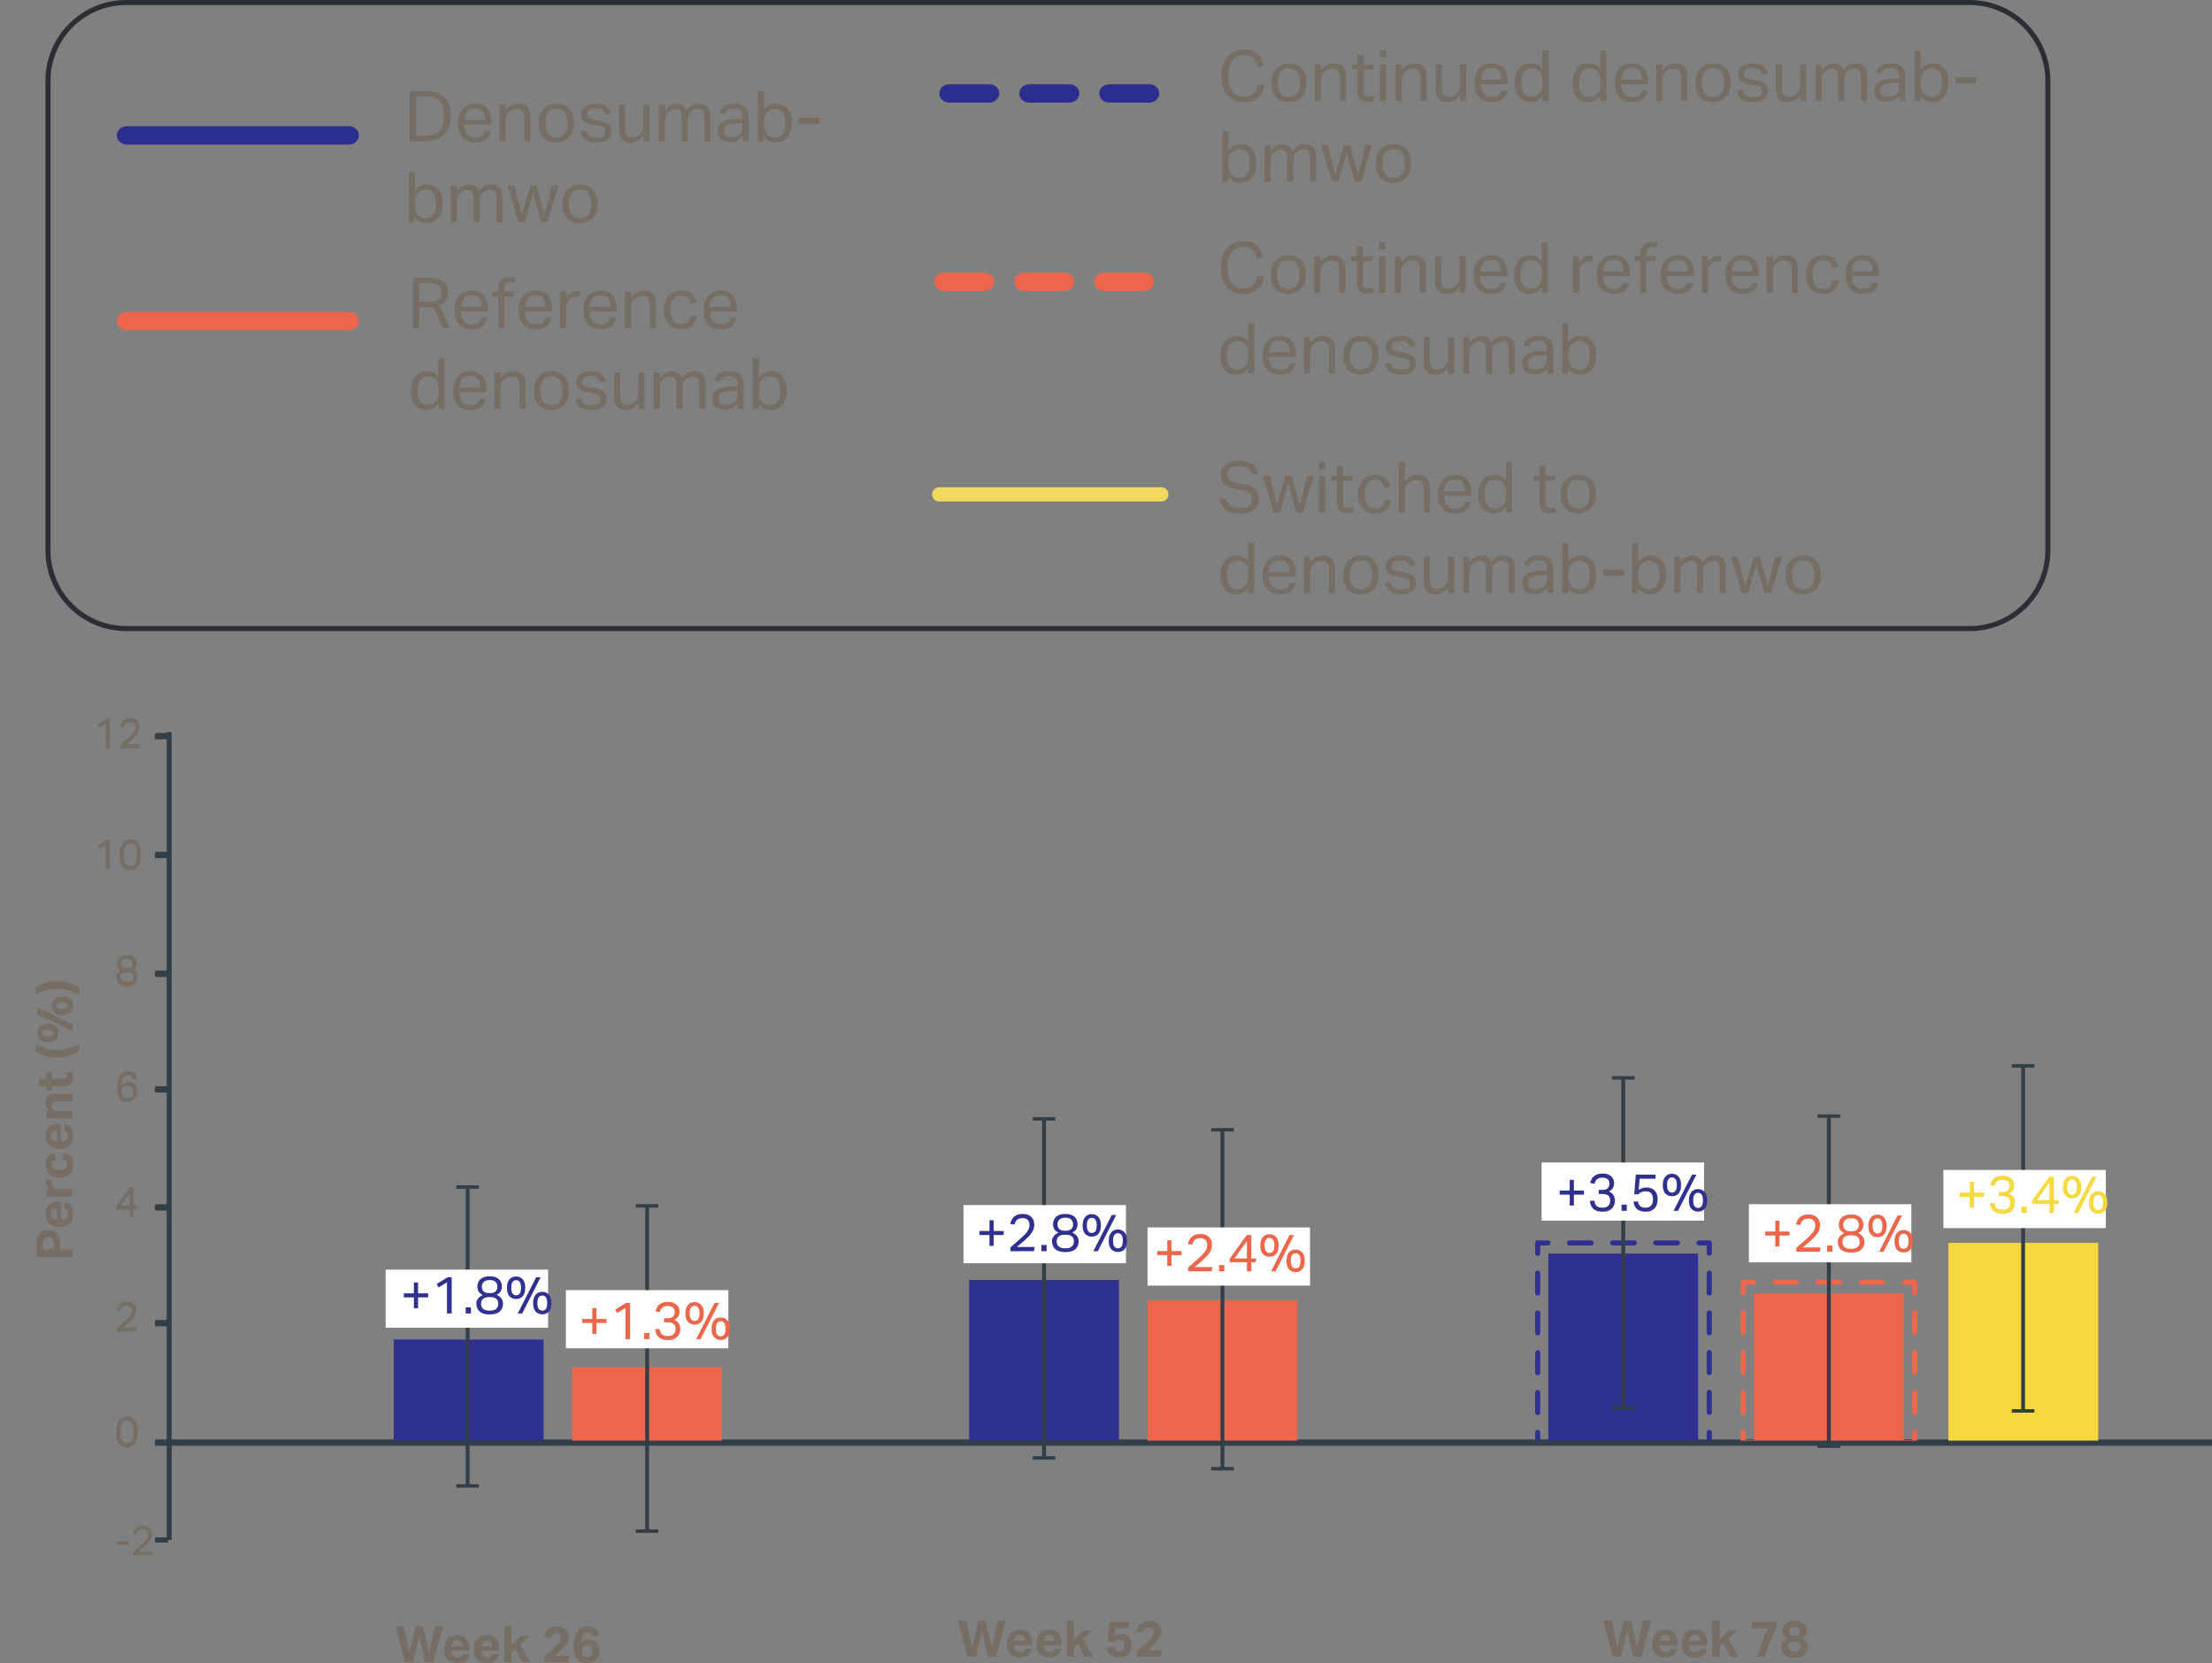 <svg viewBox="0 0 438 329.4" xmlns="http://www.w3.org/2000/svg" xmlns:xlink="http://www.w3.org/1999/xlink"><rect x="0" y="0" width="438" height="329.4" fill="#808080" stroke="none"/><clipPath id="a"><path d="m0 122h438v187h-438z"/></clipPath><g fill="#766e64"><path d="m241.71 53.02c0-1.12.2-2.08.59-2.86s.92-1.38 1.6-1.79c.67-.41 1.43-.62 2.28-.62s1.49.14 2.02.42c.53.27.95.66 1.25 1.15.31.49.53 1.06.67 1.71l-1.26.21c-.11-.5-.27-.92-.48-1.26-.21-.36-.49-.63-.84-.81-.35-.2-.8-.3-1.36-.3-.66 0-1.23.17-1.69.52-.47.35-.82.83-1.06 1.46-.24.61-.36 1.33-.36 2.15s.12 1.55.36 2.17.6 1.1 1.06 1.44c.48.35 1.05.52 1.71.52.62 0 1.11-.1 1.47-.31.37-.2.66-.49.85-.85.2-.36.33-.78.41-1.26h1.33c-.07.67-.27 1.28-.6 1.82-.32.53-.76.95-1.34 1.26-.57.31-1.28.46-2.13.46-.91 0-1.71-.2-2.38-.61-.66-.42-1.18-1.02-1.54-1.8s-.55-1.72-.55-2.82zm9.89 1.38c0-.79.15-1.47.43-2.04.29-.58.7-1.03 1.23-1.35.53-.31 1.15-.47 1.86-.47s1.35.15 1.86.46c.52.31.92.75 1.2 1.32s.42 1.24.42 2.03-.14 1.48-.43 2.05c-.28.58-.69 1.03-1.22 1.35-.52.32-1.15.47-1.88.47-1.1 0-1.96-.34-2.58-1.02-.61-.68-.91-1.61-.91-2.8zm1.28-.03c0 .83.17 1.52.52 2.05s.91.8 1.69.8c.52 0 .95-.13 1.27-.37.33-.24.57-.58.71-1.01.16-.43.24-.93.24-1.48 0-.83-.18-1.51-.53-2.03-.34-.52-.91-.78-1.69-.78s-1.34.26-1.69.79-.52 1.2-.52 2.03zm7.36-3.61h1.2v1.11c.37-.48.77-.82 1.19-1.02.43-.21.88-.31 1.34-.31.82 0 1.43.23 1.82.68.4.45.6 1.11.6 1.96v4.82h-1.22v-4.58c0-.67-.13-1.14-.38-1.41-.24-.28-.61-.42-1.11-.42-.26 0-.53.04-.8.14-.27.09-.51.24-.73.45-.23.2-.41.42-.53.65s-.18.52-.18.89v4.28h-1.22v-7.24zm8.41 4.89v-3.92h-1.12v-.97h1.12v-1.97h1.22v1.97h1.92v.97h-1.92v4.24c0 .35.08.64.24.85.16.22.4.33.73.33.2 0 .39-.02.55-.05s.3-.07.42-.11l.21.94c-.19.07-.39.12-.62.15-.21.05-.47.07-.77.07-.54 0-.96-.1-1.25-.32-.28-.21-.47-.51-.57-.88-.1-.38-.15-.82-.15-1.3zm4.46-4.89h1.22v7.24h-1.22zm-.03-2.76h1.25v1.42h-1.25zm3.15 2.76h1.2v1.11c.37-.48.77-.82 1.19-1.02.43-.21.88-.31 1.34-.31.82 0 1.43.23 1.82.68.4.45.6 1.11.6 1.96v4.82h-1.22v-4.58c0-.67-.13-1.14-.38-1.41-.24-.28-.61-.42-1.11-.42-.26 0-.53.04-.8.14-.27.09-.51.24-.73.45-.23.2-.41.42-.53.65s-.18.52-.18.89v4.28h-1.22v-7.24zm7.94 4.8v-4.8h1.22v4.57c0 .67.11 1.14.34 1.42.22.28.58.42 1.06.42.55 0 1.04-.19 1.47-.58.23-.21.41-.42.53-.65s.18-.53.18-.89v-4.29h1.22v7.24h-1.2v-1.12c-.35.47-.73.81-1.15 1.02-.41.22-.85.32-1.33.32-.82 0-1.42-.22-1.79-.67-.36-.45-.55-1.11-.55-1.99zm7.65-1.13c0-.84.14-1.55.43-2.13.3-.58.71-1.02 1.22-1.31.51-.3 1.1-.45 1.76-.45.75 0 1.35.15 1.82.46.47.3.81.71 1.04 1.25.22.53.34 1.13.34 1.82v.61h-5.38c.04.79.24 1.41.6 1.88.37.46.9.68 1.58.68.61 0 1.05-.11 1.33-.33.29-.24.48-.55.57-.94h1.18c-.12.69-.43 1.24-.94 1.65-.49.4-1.21.6-2.14.6-1.09 0-1.94-.33-2.53-1-.59-.68-.88-1.6-.88-2.79zm1.54-1.81c-.15.35-.24.73-.28 1.15h4.12c-.04-.74-.2-1.3-.48-1.69-.27-.4-.77-.6-1.5-.6-.49 0-.89.1-1.19.3-.3.21-.52.49-.67.84zm6.44 1.8c0-1.2.29-2.14.85-2.83.58-.7 1.37-1.05 2.37-1.05.38 0 .77.08 1.16.24.39.15.76.43 1.09.86v-3.64h1.22v10h-1.19v-1.05c-.3.41-.64.73-1.04.95-.39.22-.85.32-1.39.32-.7 0-1.28-.16-1.74-.5s-.8-.79-1.02-1.37c-.21-.58-.32-1.22-.32-1.93zm1.28-.03c0 .71.1 1.27.29 1.68.2.41.45.7.76.88.31.17.63.25.97.25.66 0 1.2-.21 1.61-.64s.62-1.07.62-1.91v-.49c0-.91-.2-1.57-.6-1.98-.39-.42-.9-.63-1.53-.63-.39 0-.75.09-1.08.28-.32.18-.57.49-.76.91-.19.41-.28.96-.28 1.65zm10.42-3.63h1.2v1.12c.27-.4.59-.71.95-.92.36-.22.75-.32 1.16-.32.27 0 .49 0 .64.05l-.15 1.14c-.09-.02-.19-.04-.28-.05-.09 0-.2-.02-.31-.02-.22 0-.45.04-.69.12-.22.08-.44.21-.66.39-.21.18-.37.39-.49.62-.11.23-.17.5-.17.81v4.3h-1.22v-7.24zm4.63 3.67c0-.84.14-1.55.43-2.13.3-.58.7-1.02 1.22-1.31.51-.3 1.1-.45 1.76-.45.75 0 1.35.15 1.82.46.47.3.81.71 1.04 1.25.22.53.34 1.13.34 1.82v.61h-5.38c.04.79.24 1.41.6 1.88.37.46.9.68 1.58.68.61 0 1.05-.11 1.33-.33.29-.24.48-.55.57-.94h1.18c-.12.69-.43 1.24-.94 1.65-.5.4-1.21.6-2.14.6-1.09 0-1.94-.33-2.53-1-.59-.68-.88-1.6-.88-2.79zm1.54-1.81c-.15.35-.24.73-.28 1.15h4.12c-.04-.74-.2-1.3-.48-1.69-.27-.4-.77-.6-1.5-.6-.49 0-.89.1-1.19.3-.3.21-.52.49-.67.84zm7.12-.89h-1.13v-.97h1.13v-.63c0-.52.1-.95.29-1.27.2-.33.48-.57.81-.73.34-.16.7-.24 1.09-.24.21 0 .42.02.62.04s.41.06.62.13l-.2.95c-.15-.04-.29-.07-.43-.08-.13-.02-.26-.03-.39-.03-.33 0-.61.09-.84.27-.23.16-.35.48-.35.93v.66h1.83v.97h-1.83v6.27h-1.22zm4 2.7c0-.84.14-1.55.43-2.13.3-.58.71-1.02 1.22-1.31.51-.3 1.1-.45 1.76-.45.75 0 1.35.15 1.82.46.47.3.81.71 1.04 1.25.22.53.34 1.13.34 1.82v.61h-5.38c.04.79.24 1.41.6 1.88.37.46.9.68 1.58.68.61 0 1.05-.11 1.33-.33.29-.24.48-.55.57-.94h1.18c-.12.69-.43 1.24-.94 1.65-.49.4-1.21.6-2.14.6-1.09 0-1.94-.33-2.53-1-.59-.68-.88-1.6-.88-2.79zm1.54-1.81c-.15.35-.24.73-.28 1.15h4.12c-.04-.74-.2-1.3-.48-1.69-.27-.4-.77-.6-1.5-.6-.49 0-.89.1-1.19.3-.3.21-.52.49-.67.84zm6.68-1.86h1.2v1.12c.27-.4.59-.71.95-.92.36-.22.75-.32 1.16-.32.27 0 .49 0 .64.05l-.15 1.14c-.09-.02-.19-.04-.28-.05-.09 0-.2-.02-.31-.02-.22 0-.45.04-.69.12-.22.08-.44.21-.66.39-.2.18-.37.39-.49.62-.11.23-.17.5-.17.81v4.3h-1.22v-7.24zm4.63 3.67c0-.84.14-1.55.43-2.13.3-.58.7-1.02 1.22-1.31.51-.3 1.1-.45 1.76-.45.75 0 1.35.15 1.82.46.47.3.81.71 1.04 1.25.22.53.34 1.13.34 1.82v.61h-5.38c.04.79.24 1.41.6 1.88.37.46.9.68 1.58.68.61 0 1.05-.11 1.33-.33.29-.24.48-.55.57-.94h1.18c-.12.69-.43 1.24-.94 1.65-.49.4-1.21.6-2.14.6-1.09 0-1.94-.33-2.53-1-.59-.68-.88-1.6-.88-2.79zm1.54-1.81c-.15.35-.24.73-.28 1.15h4.12c-.04-.74-.2-1.3-.48-1.69-.27-.4-.77-.6-1.5-.6-.49 0-.89.1-1.19.3-.3.21-.52.49-.67.84zm6.68-1.86h1.2v1.11c.37-.48.77-.82 1.19-1.02.43-.21.88-.31 1.34-.31.82 0 1.43.23 1.82.68.4.45.6 1.11.6 1.96v4.82h-1.22v-4.58c0-.67-.13-1.14-.38-1.41-.24-.28-.61-.42-1.11-.42-.26 0-.53.04-.8.14-.27.09-.51.24-.73.45-.23.2-.41.42-.53.65s-.18.52-.18.89v4.28h-1.22v-7.24zm7.75 3.64c0-.77.14-1.45.42-2.03s.68-1.02 1.19-1.34c.52-.33 1.14-.49 1.86-.49.86 0 1.53.21 2.02.64.49.42.79 1.01.91 1.75l-1.22.23c-.09-.47-.27-.85-.52-1.15-.25-.31-.66-.46-1.23-.46-.51 0-.93.12-1.25.37-.31.26-.54.6-.69 1.03-.14.42-.21.89-.21 1.42s.07 1.01.2 1.45c.14.43.36.77.67 1.02.32.25.74.38 1.26.38.59 0 1.02-.15 1.3-.45.29-.3.48-.71.56-1.22h1.23c-.12.82-.44 1.47-.95 1.96-.51.48-1.24.71-2.17.71-1.1 0-1.94-.34-2.52-1.03s-.87-1.62-.87-2.79zm7.82.03c0-.84.15-1.55.43-2.13.3-.58.7-1.02 1.22-1.31.51-.3 1.1-.45 1.76-.45.75 0 1.35.15 1.82.46.47.3.81.71 1.04 1.25.22.53.34 1.13.34 1.82v.61h-5.38c.04.79.24 1.41.6 1.88.37.46.9.68 1.58.68.61 0 1.05-.11 1.33-.33.29-.24.48-.55.57-.94h1.18c-.12.69-.43 1.24-.94 1.65-.49.4-1.21.6-2.14.6-1.09 0-1.94-.33-2.53-1-.59-.68-.88-1.6-.88-2.79zm1.54-1.81c-.15.35-.24.73-.28 1.15h4.12c-.04-.74-.2-1.3-.48-1.69-.27-.4-.77-.6-1.5-.6-.49 0-.89.1-1.19.3-.3.21-.52.49-.67.84zm-125.31 17.8c0-1.2.28-2.14.85-2.83.58-.7 1.37-1.05 2.37-1.05.38 0 .77.08 1.16.24.39.15.76.43 1.09.86v-3.64h1.22v10h-1.19v-1.05c-.3.41-.64.73-1.04.95-.39.22-.85.32-1.39.32-.7 0-1.28-.16-1.74-.5s-.8-.79-1.02-1.37c-.21-.58-.32-1.22-.32-1.93zm1.27-.03c0 .71.1 1.27.29 1.68.2.41.45.7.76.88.31.17.63.25.97.25.66 0 1.2-.21 1.61-.64s.62-1.07.62-1.91v-.49c0-.91-.2-1.57-.6-1.98-.39-.42-.9-.63-1.53-.63-.39 0-.75.09-1.08.28-.32.18-.57.49-.76.91-.19.41-.28.96-.28 1.65zm7.07.04c0-.84.15-1.55.43-2.13.3-.58.7-1.02 1.22-1.31.51-.3 1.1-.45 1.76-.45.75 0 1.35.15 1.82.46.47.3.81.71 1.04 1.25.22.53.34 1.13.34 1.82v.61h-5.38c.04.79.24 1.41.6 1.88.37.46.9.68 1.58.68.61 0 1.05-.11 1.33-.33.29-.24.48-.55.57-.94h1.18c-.12.69-.43 1.24-.94 1.65-.49.4-1.21.6-2.14.6-1.09 0-1.94-.33-2.53-1-.59-.68-.88-1.6-.88-2.79zm1.54-1.81c-.15.35-.24.73-.28 1.15h4.12c-.04-.74-.2-1.3-.48-1.69-.27-.4-.77-.6-1.5-.6-.49 0-.89.1-1.19.3-.3.21-.52.49-.67.84zm6.68-1.86h1.2v1.11c.37-.48.77-.82 1.19-1.02.43-.21.88-.31 1.34-.31.82 0 1.43.23 1.82.68.4.45.6 1.11.6 1.96v4.82h-1.22v-4.58c0-.67-.13-1.14-.38-1.41-.24-.28-.61-.42-1.11-.42-.26 0-.53.04-.8.14-.27.09-.51.24-.73.45-.23.2-.41.42-.53.65s-.18.52-.18.89v4.28h-1.22v-7.24zm7.75 3.64c0-.79.14-1.47.43-2.04.29-.58.7-1.03 1.23-1.35.53-.31 1.15-.47 1.86-.47s1.35.15 1.86.46c.52.31.92.75 1.2 1.32s.42 1.24.42 2.03-.14 1.48-.43 2.05c-.28.58-.69 1.03-1.22 1.35-.52.32-1.15.47-1.88.47-1.1 0-1.96-.34-2.58-1.02-.61-.68-.91-1.61-.91-2.8zm1.29-.03c0 .83.17 1.52.52 2.05s.91.8 1.69.8c.52 0 .95-.13 1.27-.37.33-.24.56-.58.71-1.01.16-.43.24-.93.24-1.48 0-.83-.18-1.51-.53-2.03s-.91-.78-1.69-.78-1.34.26-1.69.79-.52 1.2-.52 2.03zm11.86 1.73c0-.29-.08-.54-.24-.75-.16-.2-.51-.35-1.05-.43l-.92-.14c-.81-.13-1.43-.35-1.86-.64-.43-.31-.64-.8-.64-1.47 0-.45.13-.83.38-1.15s.59-.56 1.02-.73c.44-.17.93-.25 1.47-.25.7 0 1.25.09 1.65.26.4.18.7.42.9.72s.34.63.42.99l-1.11.18c-.13-.39-.32-.68-.56-.88s-.66-.31-1.26-.31c-.67 0-1.13.12-1.39.34-.24.22-.36.47-.36.74 0 .3.09.54.27.72.18.16.55.29 1.11.39l1.05.17c.85.14 1.46.38 1.82.72.37.35.56.85.56 1.52 0 .6-.24 1.11-.73 1.52-.49.4-1.21.6-2.18.6-.58 0-1.11-.07-1.58-.22-.48-.15-.86-.4-1.16-.74-.29-.35-.45-.8-.49-1.37h1.18c.08.5.29.85.63 1.06.35.2.81.29 1.4.29s1.05-.1 1.3-.3c.26-.22.39-.5.39-.84zm2.77-.54v-4.8h1.22v4.57c0 .67.11 1.14.34 1.42s.58.42 1.06.42c.55 0 1.04-.19 1.47-.58.23-.21.41-.42.53-.65s.18-.53.18-.89v-4.29h1.22v7.24h-1.2v-1.12c-.35.47-.73.81-1.15 1.02-.41.22-.85.32-1.33.32-.82 0-1.42-.22-1.79-.67-.36-.45-.55-1.11-.55-1.99zm7.88-4.8h1.2v1.11c.33-.45.69-.78 1.08-1s.79-.33 1.2-.33c.54 0 .98.11 1.3.35.34.23.58.57.74 1.01.66-.91 1.48-1.36 2.46-1.36.71 0 1.25.19 1.64.59.39.38.59 1 .59 1.86v5.01h-1.22v-4.73c0-.66-.11-1.11-.34-1.33-.21-.24-.53-.35-.94-.35-.2 0-.43.04-.67.11-.23.07-.46.21-.69.39-.19.16-.34.35-.46.58-.12.22-.18.48-.18.77v4.56h-1.22v-4.72c0-.63-.11-1.07-.34-1.31-.21-.26-.53-.38-.94-.38-.48 0-.92.19-1.34.59-.16.15-.31.34-.46.57-.14.23-.21.55-.21.94v4.31h-1.22v-7.24zm11.6 5.24c0-.5.1-.9.31-1.21.21-.3.49-.55.84-.72.35-.18.75-.31 1.19-.38.45-.08.9-.12 1.36-.14l1.25-.04v-.28c0-.62-.13-1.06-.39-1.33s-.69-.41-1.27-.41-1 .1-1.27.29-.45.45-.53.79l-1.11-.13c.13-.66.44-1.14.94-1.44.49-.31 1.17-.46 2.02-.46 1.04 0 1.78.24 2.2.73.42.48.63 1.16.63 2.03v4.7h-1.18v-.99c-.26.31-.59.59-.99.82s-.9.34-1.5.34c-.73 0-1.33-.18-1.79-.53-.46-.37-.69-.91-.69-1.64zm1.25-.03c0 .36.11.66.32.88.22.22.59.32 1.09.32.68 0 1.23-.16 1.65-.5s.63-.83.63-1.48v-.82l-1.16.05c-.65.01-1.17.09-1.54.22-.36.12-.62.29-.77.52-.15.21-.22.48-.22.81zm7.95 2.03h-1.2v-10h1.22v3.77c.3-.39.64-.7 1.04-.91s.86-.32 1.39-.32c.69 0 1.26.16 1.72.49.46.32.8.76 1.02 1.33s.34 1.23.34 1.97c0 .8-.13 1.49-.39 2.07s-.64 1.03-1.12 1.35-1.05.47-1.71.47c-.41 0-.82-.08-1.22-.25-.4-.18-.76-.47-1.08-.89v.92zm0-3.91v.49c0 .94.2 1.61.6 2.02s.91.62 1.53.62c.4 0 .76-.1 1.06-.28.32-.19.57-.49.76-.91.19-.43.28-.99.28-1.68s-.1-1.27-.29-1.67c-.2-.41-.45-.7-.76-.87-.3-.18-.62-.26-.95-.26-.63 0-1.15.21-1.58.64-.43.42-.64 1.05-.64 1.9z"/><path d="m241.85 15.02c0-1.12.2-2.08.59-2.86s.92-1.38 1.6-1.79c.67-.41 1.43-.62 2.28-.62s1.49.14 2.02.42c.53.27.95.66 1.25 1.15.31.49.53 1.06.67 1.71l-1.26.21c-.11-.5-.27-.92-.48-1.26-.21-.36-.49-.63-.84-.81-.35-.2-.8-.3-1.36-.3-.66 0-1.23.17-1.69.52-.47.35-.82.83-1.06 1.46-.24.61-.36 1.33-.36 2.15s.12 1.55.36 2.17.6 1.1 1.06 1.44c.48.35 1.05.52 1.71.52.62 0 1.11-.1 1.47-.31.37-.2.66-.49.85-.85.2-.36.33-.78.41-1.26h1.33c-.07.67-.28 1.28-.6 1.82-.32.53-.76.95-1.34 1.26-.57.31-1.28.46-2.13.46-.91 0-1.71-.2-2.38-.61-.66-.42-1.18-1.02-1.54-1.8s-.55-1.72-.55-2.82zm9.89 1.38c0-.79.14-1.47.43-2.04.29-.58.7-1.03 1.23-1.35.53-.31 1.15-.47 1.86-.47s1.35.15 1.86.46c.52.31.92.75 1.2 1.32s.42 1.24.42 2.03-.14 1.48-.43 2.05c-.28.58-.69 1.03-1.22 1.35-.52.32-1.15.47-1.88.47-1.1 0-1.96-.34-2.58-1.02-.61-.68-.91-1.61-.91-2.8zm1.28-.03c0 .83.17 1.52.52 2.05s.91.8 1.69.8c.52 0 .95-.13 1.27-.37.33-.24.56-.58.71-1.01.16-.43.24-.93.24-1.48 0-.83-.18-1.51-.53-2.03s-.91-.78-1.69-.78-1.34.26-1.69.79-.52 1.2-.52 2.03zm7.36-3.61h1.2v1.11c.37-.48.77-.82 1.19-1.02.43-.21.88-.31 1.34-.31.82 0 1.43.23 1.82.68.4.45.6 1.11.6 1.96v4.82h-1.22v-4.58c0-.67-.13-1.14-.38-1.41-.24-.28-.61-.42-1.11-.42-.26 0-.53.04-.8.14-.27.09-.51.24-.73.45-.23.2-.41.42-.53.65s-.18.52-.18.89v4.28h-1.22v-7.24zm8.41 4.89v-3.92h-1.12v-.97h1.12v-1.97h1.22v1.97h1.92v.97h-1.92v4.24c0 .35.08.64.24.85.16.22.4.33.73.33.21 0 .39-.02.55-.05s.3-.07.42-.11l.21.94c-.19.07-.39.12-.62.15-.21.05-.47.07-.77.07-.54 0-.96-.1-1.25-.32-.28-.21-.47-.51-.57-.88-.1-.38-.15-.82-.15-1.3zm4.46-4.89h1.22v7.24h-1.22zm-.03-2.76h1.25v1.42h-1.25zm3.14 2.76h1.2v1.11c.37-.48.77-.82 1.19-1.02.43-.21.88-.31 1.34-.31.82 0 1.43.23 1.82.68.4.45.6 1.11.6 1.96v4.82h-1.22v-4.58c0-.67-.13-1.14-.38-1.41-.24-.28-.61-.42-1.11-.42-.26 0-.53.04-.8.14-.27.09-.51.24-.73.45-.23.2-.41.42-.53.65s-.18.52-.18.89v4.28h-1.22v-7.24zm7.95 4.8v-4.8h1.22v4.57c0 .67.11 1.14.34 1.42.22.28.58.42 1.06.42.55 0 1.04-.19 1.47-.58.23-.21.41-.42.53-.65s.18-.53.18-.89v-4.29h1.22v7.24h-1.2v-1.12c-.35.47-.73.81-1.15 1.02-.41.22-.85.32-1.33.32-.82 0-1.42-.22-1.79-.67-.36-.45-.55-1.11-.55-1.99zm7.65-1.13c0-.84.14-1.55.43-2.13.3-.58.71-1.02 1.22-1.31.51-.3 1.1-.45 1.76-.45.75 0 1.35.15 1.82.46.47.3.81.71 1.04 1.25.22.53.34 1.13.34 1.82v.61h-5.38c.04.79.24 1.41.6 1.88.37.46.9.68 1.58.68.61 0 1.05-.11 1.33-.33.29-.24.48-.55.57-.94h1.18c-.12.69-.43 1.24-.94 1.65-.49.4-1.21.6-2.14.6-1.09 0-1.94-.33-2.53-1-.59-.68-.88-1.6-.88-2.79zm1.54-1.81c-.15.35-.24.73-.28 1.15h4.12c-.04-.74-.2-1.3-.48-1.69-.27-.4-.77-.6-1.5-.6-.49 0-.89.1-1.19.3-.3.21-.52.49-.67.84zm6.44 1.8c0-1.2.28-2.14.85-2.83.58-.7 1.37-1.05 2.37-1.05.38 0 .77.08 1.16.24.39.15.76.43 1.09.86v-3.64h1.22v10h-1.19v-1.05c-.3.41-.64.73-1.04.95-.39.22-.85.32-1.39.32-.7 0-1.28-.16-1.74-.5s-.8-.79-1.02-1.37c-.21-.58-.32-1.22-.32-1.93zm1.28-.03c0 .71.1 1.27.29 1.68.2.41.45.7.76.88.31.17.63.25.97.25.66 0 1.2-.21 1.61-.64s.62-1.07.62-1.91v-.49c0-.91-.2-1.57-.6-1.98-.39-.42-.9-.63-1.53-.63-.39 0-.75.09-1.08.28-.32.18-.57.49-.76.91-.19.41-.28.96-.28 1.65zm10.18.03c0-1.2.28-2.14.85-2.83.58-.7 1.37-1.05 2.37-1.05.38 0 .77.08 1.16.24.39.15.76.43 1.09.86v-3.64h1.22v10h-1.19v-1.05c-.3.41-.64.73-1.04.95-.39.22-.85.32-1.39.32-.7 0-1.28-.16-1.74-.5s-.8-.79-1.02-1.37c-.21-.58-.32-1.22-.32-1.93zm1.27-.03c0 .71.1 1.27.29 1.68.2.41.45.7.76.88.31.17.63.25.97.25.66 0 1.2-.21 1.61-.64s.62-1.07.62-1.91v-.49c0-.91-.2-1.57-.6-1.98-.39-.42-.9-.63-1.53-.63-.39 0-.75.09-1.08.28-.32.18-.57.49-.76.91-.19.41-.28.96-.28 1.65zm7.07.04c0-.84.14-1.55.43-2.13.3-.58.7-1.02 1.22-1.31.51-.3 1.1-.45 1.76-.45.75 0 1.35.15 1.82.46.47.3.81.71 1.04 1.25.22.53.34 1.13.34 1.82v.61h-5.38c.04.79.24 1.41.6 1.88.37.46.9.68 1.58.68.61 0 1.05-.11 1.33-.33.29-.24.48-.55.57-.94h1.18c-.12.69-.43 1.24-.94 1.65-.49.4-1.21.6-2.14.6-1.09 0-1.94-.33-2.53-1-.59-.68-.88-1.6-.88-2.79zm1.54-1.81c-.15.35-.24.73-.28 1.15h4.12c-.04-.74-.2-1.3-.48-1.69-.27-.4-.77-.6-1.5-.6-.49 0-.89.1-1.19.3-.3.21-.52.49-.67.84zm6.68-1.86h1.2v1.11c.37-.48.77-.82 1.19-1.02.43-.21.88-.31 1.34-.31.82 0 1.43.23 1.82.68.4.45.6 1.11.6 1.96v4.82h-1.22v-4.58c0-.67-.13-1.14-.38-1.41-.24-.28-.61-.42-1.11-.42-.26 0-.53.04-.8.14-.27.09-.51.24-.73.45-.23.2-.41.42-.53.65s-.18.52-.18.89v4.28h-1.22v-7.24zm7.75 3.64c0-.79.14-1.47.43-2.04.29-.58.7-1.03 1.23-1.35.53-.31 1.15-.47 1.86-.47s1.35.15 1.86.46c.52.31.92.75 1.2 1.32s.42 1.24.42 2.03-.14 1.48-.43 2.05c-.28.58-.69 1.03-1.22 1.35-.52.32-1.15.47-1.88.47-1.1 0-1.96-.34-2.58-1.02-.61-.68-.91-1.61-.91-2.8zm1.28-.03c0 .83.17 1.52.52 2.05s.91.8 1.69.8c.52 0 .95-.13 1.27-.37.33-.24.57-.58.71-1.01.16-.43.24-.93.24-1.48 0-.83-.18-1.51-.53-2.03s-.91-.78-1.69-.78-1.34.26-1.69.79-.52 1.2-.52 2.03zm11.87 1.73c0-.29-.08-.54-.24-.75-.16-.2-.51-.35-1.05-.43l-.92-.14c-.81-.13-1.43-.35-1.86-.64-.43-.31-.64-.8-.64-1.47 0-.45.13-.83.38-1.15s.59-.56 1.02-.73c.44-.17.93-.25 1.47-.25.7 0 1.25.09 1.65.26.4.18.7.42.9.72s.34.63.42.99l-1.11.18c-.13-.39-.32-.68-.56-.88s-.66-.31-1.26-.31c-.67 0-1.13.12-1.39.34-.24.22-.36.47-.36.74 0 .3.09.54.27.72.18.16.55.29 1.11.39l1.05.17c.85.14 1.46.38 1.82.72.37.35.56.85.56 1.52 0 .6-.24 1.11-.73 1.52-.49.4-1.21.6-2.18.6-.58 0-1.11-.07-1.58-.22-.48-.15-.86-.4-1.16-.74-.29-.35-.45-.8-.49-1.37h1.18c.08.5.29.85.63 1.06.35.2.81.29 1.4.29s1.05-.1 1.3-.3c.26-.22.39-.5.39-.84zm2.77-.54v-4.8h1.22v4.57c0 .67.11 1.14.34 1.42s.58.42 1.06.42c.55 0 1.04-.19 1.47-.58.23-.21.41-.42.53-.65s.18-.53.18-.89v-4.29h1.22v7.24h-1.2v-1.12c-.35.47-.73.81-1.15 1.02-.41.22-.85.32-1.33.32-.82 0-1.42-.22-1.79-.67-.36-.45-.55-1.11-.55-1.99zm7.89-4.8h1.2v1.11c.33-.45.69-.78 1.08-1s.79-.33 1.2-.33c.54 0 .97.11 1.3.35.34.23.58.57.74 1.01.66-.91 1.48-1.36 2.46-1.36.71 0 1.26.19 1.64.59.39.38.59 1 .59 1.86v5.01h-1.22v-4.73c0-.66-.11-1.11-.34-1.33-.21-.24-.53-.35-.94-.35-.21 0-.43.04-.67.11-.23.07-.46.21-.69.39-.19.16-.34.35-.46.58-.12.22-.18.48-.18.77v4.56h-1.22v-4.72c0-.63-.11-1.07-.34-1.31-.21-.26-.53-.38-.94-.38-.48 0-.92.19-1.34.59-.16.15-.31.34-.46.57-.14.23-.21.55-.21.94v4.31h-1.22v-7.24zm11.59 5.24c0-.5.1-.9.31-1.21.21-.3.49-.55.84-.72.35-.18.75-.31 1.19-.38.45-.08.9-.12 1.36-.14l1.25-.04v-.28c0-.62-.13-1.06-.39-1.33s-.69-.41-1.27-.41-1 .1-1.27.29-.45.45-.53.79l-1.11-.13c.13-.66.44-1.14.94-1.44.49-.31 1.17-.46 2.02-.46 1.05 0 1.78.24 2.2.73.42.48.63 1.16.63 2.03v4.7h-1.18v-.99c-.26.31-.59.59-.99.82s-.9.34-1.5.34c-.73 0-1.32-.18-1.79-.53-.46-.37-.69-.91-.69-1.64zm1.25-.03c0 .36.11.66.32.88.22.22.59.32 1.09.32.68 0 1.23-.16 1.65-.5s.63-.83.63-1.48v-.82l-1.16.05c-.65.01-1.17.09-1.54.22-.36.12-.62.29-.77.52-.15.21-.22.48-.22.81zm7.95 2.03h-1.2v-10h1.22v3.77c.3-.39.64-.7 1.04-.91s.86-.32 1.39-.32c.69 0 1.26.16 1.72.49.46.32.8.76 1.02 1.33s.34 1.23.34 1.97c0 .8-.13 1.49-.39 2.07s-.63 1.03-1.12 1.35c-.48.32-1.05.47-1.71.47-.41 0-.82-.08-1.22-.25-.4-.18-.76-.47-1.08-.89v.92zm0-3.91v.49c0 .94.2 1.61.6 2.02s.91.62 1.53.62c.4 0 .76-.1 1.06-.28.32-.19.57-.49.76-.91.19-.43.28-.99.28-1.68s-.1-1.27-.29-1.67c-.2-.41-.45-.7-.76-.87-.3-.18-.62-.26-.95-.26-.62 0-1.15.21-1.58.64-.43.42-.64 1.05-.64 1.9zm6.89-.79h4.12v1.21h-4.12zm-143.96 20.7h-1.2v-10h1.22v3.77c.3-.39.64-.7 1.04-.91s.86-.32 1.39-.32c.69 0 1.26.16 1.72.49.46.32.8.76 1.02 1.33s.34 1.23.34 1.97c0 .8-.13 1.49-.39 2.07s-.63 1.03-1.12 1.35c-.48.32-1.04.47-1.71.47-.41 0-.82-.08-1.22-.25-.4-.18-.76-.47-1.08-.89v.92zm0-3.91v.49c0 .94.2 1.61.6 2.02s.91.62 1.53.62c.4 0 .76-.1 1.06-.28.32-.19.57-.49.76-.91.19-.43.28-.99.28-1.68s-.1-1.27-.29-1.67c-.2-.41-.45-.7-.76-.87-.3-.18-.62-.26-.95-.26-.62 0-1.15.21-1.58.64-.43.42-.64 1.05-.64 1.9zm7.15-3.33h1.2v1.11c.33-.45.69-.78 1.08-1s.79-.33 1.2-.33c.54 0 .97.11 1.3.35.34.23.58.57.74 1.01.66-.91 1.48-1.36 2.46-1.36.71 0 1.25.19 1.64.59.39.38.59 1 .59 1.86v5.01h-1.22v-4.73c0-.66-.11-1.11-.34-1.33-.21-.24-.53-.35-.94-.35-.21 0-.43.04-.67.11-.23.07-.46.21-.69.39-.19.16-.34.35-.46.58-.12.22-.18.48-.18.77v4.56h-1.22v-4.72c0-.63-.11-1.07-.34-1.31-.21-.26-.53-.38-.94-.38-.48 0-.92.19-1.34.59-.16.15-.31.34-.46.57-.14.23-.21.55-.21.94v4.31h-1.22v-7.24zm19.98 0h1.29l-2.11 7.24h-1.29l-1.62-5.75-1.64 5.75h-1.27l-2.1-7.24h1.33l1.46 5.76 1.67-5.72h1.23l1.62 5.7 1.44-5.74zm2.06 3.64c0-.79.15-1.47.43-2.04.29-.58.7-1.03 1.23-1.35.53-.31 1.15-.47 1.86-.47s1.35.15 1.86.46c.52.31.92.75 1.2 1.32s.42 1.24.42 2.03-.14 1.48-.43 2.05c-.28.58-.69 1.03-1.22 1.35-.52.32-1.15.47-1.88.47-1.1 0-1.96-.34-2.58-1.02-.61-.68-.91-1.61-.91-2.8zm1.29-.03c0 .83.17 1.52.52 2.05s.91.8 1.69.8c.52 0 .95-.13 1.27-.37.33-.24.57-.58.71-1.01.16-.43.24-.93.24-1.48 0-.83-.18-1.51-.53-2.03s-.91-.78-1.69-.78-1.34.26-1.69.79-.52 1.2-.52 2.03z"/><path d="m247.9 98.83c0-.26-.05-.5-.14-.72-.09-.24-.27-.44-.53-.61s-.64-.3-1.15-.39l-1.26-.22c-.65-.12-1.21-.29-1.68-.49-.46-.22-.81-.52-1.05-.9s-.36-.88-.36-1.5.16-1.13.49-1.54.76-.71 1.32-.91 1.18-.3 1.88-.3 1.21.07 1.65.22c.45.14.81.34 1.08.59.28.24.49.52.64.82.16.31.27.63.34.96l-1.2.23c-.1-.38-.25-.7-.43-.95-.18-.26-.43-.46-.76-.59-.32-.13-.75-.19-1.29-.19-.61 0-1.09.07-1.44.22-.35.14-.59.33-.74.58-.15.24-.22.51-.22.82 0 .49.13.86.39 1.11.27.25.75.44 1.44.57l1.4.25c1.04.19 1.8.51 2.28.97s.73 1.12.73 2c0 .53-.13 1.02-.41 1.46-.27.43-.68.77-1.22 1.03s-1.22.4-2.04.4c-1.18 0-2.13-.25-2.86-.73-.73-.5-1.14-1.29-1.25-2.37h1.29c.11.69.39 1.2.83 1.51.45.32 1.11.48 1.99.48.59 0 1.05-.08 1.39-.24.34-.17.57-.39.7-.66.14-.28.21-.58.21-.91zm10.92-4.57h1.29l-2.11 7.23h-1.29l-1.62-5.75-1.64 5.75h-1.27l-2.1-7.23h1.33l1.46 5.75 1.67-5.71h1.23l1.62 5.7 1.44-5.74zm2.37 0h1.22v7.23h-1.22zm-.03-2.76h1.25v1.41h-1.25zm3.56 7.64v-3.92h-1.12v-.96h1.12v-1.98h1.22v1.98h1.92v.96h-1.92v4.24c0 .36.08.64.24.86.16.21.4.32.73.32.21 0 .39-.01.55-.04.16-.04.3-.08.42-.11l.21.93c-.19.07-.39.12-.62.16-.21.04-.47.07-.77.07-.54 0-.96-.11-1.25-.32-.28-.22-.47-.51-.57-.89s-.15-.81-.15-1.3zm4.2-1.24c0-.78.14-1.46.42-2.03.28-.58.68-1.03 1.19-1.35.52-.33 1.14-.49 1.86-.49.86 0 1.53.22 2.02.65.49.42.79 1 .91 1.75l-1.22.22c-.09-.47-.27-.85-.52-1.15-.25-.31-.66-.46-1.23-.46-.51 0-.93.13-1.25.38-.31.25-.54.59-.69 1.02-.14.42-.21.9-.21 1.43s.07 1 .2 1.44c.14.43.36.77.67 1.02.32.25.74.38 1.26.38.59 0 1.02-.15 1.3-.45.29-.3.48-.7.56-1.22h1.23c-.12.82-.44 1.48-.95 1.96s-1.24.72-2.17.72c-1.1 0-1.94-.35-2.52-1.04s-.87-1.62-.87-2.78zm8.06-6.4h1.22v3.83c.37-.46.77-.79 1.19-.99.42-.21.86-.31 1.33-.31.82 0 1.43.23 1.82.69.4.45.6 1.1.6 1.96v4.81h-1.22v-4.57c0-.68-.13-1.15-.38-1.42-.24-.28-.61-.42-1.11-.42-.26 0-.53.05-.8.14s-.51.24-.73.45c-.23.2-.41.42-.53.66-.12.22-.18.52-.18.88v4.28h-1.22v-9.99zm7.74 6.42c0-.84.14-1.55.43-2.12.3-.58.71-1.02 1.22-1.32s1.1-.45 1.76-.45c.75 0 1.35.16 1.82.46s.81.72 1.04 1.25c.22.53.34 1.14.34 1.82v.62h-5.38c.04.78.24 1.4.6 1.87.37.46.9.69 1.58.69.61 0 1.05-.11 1.33-.34.29-.23.48-.54.57-.94h1.18c-.12.69-.43 1.24-.94 1.66-.49.4-1.21.6-2.14.6-1.09 0-1.94-.34-2.53-1.01s-.88-1.6-.88-2.79zm1.54-1.8c-.15.34-.24.73-.28 1.15h4.12c-.04-.74-.2-1.31-.48-1.7-.27-.4-.77-.6-1.5-.6-.49 0-.89.1-1.19.31-.3.2-.52.48-.67.84zm6.45 1.79c0-1.2.28-2.14.85-2.83.58-.7 1.37-1.05 2.37-1.05.38 0 .77.08 1.16.24.39.15.76.44 1.09.87v-3.64h1.22v9.99h-1.19v-1.05c-.3.41-.64.73-1.04.96-.39.21-.85.32-1.39.32-.7 0-1.28-.17-1.74-.51-.46-.33-.8-.79-1.02-1.37-.21-.58-.32-1.22-.32-1.93zm1.27-.03c0 .71.1 1.27.29 1.68.2.41.45.71.76.88s.63.26.97.26c.66 0 1.2-.22 1.61-.65s.62-1.06.62-1.9v-.49c0-.92-.2-1.58-.6-1.99-.39-.42-.9-.63-1.53-.63-.39 0-.75.09-1.08.28-.32.19-.57.49-.76.91-.19.41-.28.96-.28 1.65zm10.84 1.26v-3.92h-1.12v-.96h1.12v-1.98h1.22v1.98h1.92v.96h-1.92v4.24c0 .36.08.64.24.86.16.21.4.32.73.32.21 0 .39-.01.55-.04.16-.04.3-.08.42-.11l.21.93c-.19.07-.39.12-.62.16-.21.04-.47.07-.77.07-.54 0-.96-.11-1.25-.32-.28-.22-.47-.51-.57-.89s-.15-.81-.15-1.3zm4.2-1.24c0-.8.14-1.48.43-2.05.29-.58.7-1.03 1.23-1.34.53-.32 1.15-.48 1.86-.48s1.35.16 1.86.46c.52.31.92.75 1.2 1.32s.42 1.25.42 2.03-.14 1.48-.43 2.06c-.28.58-.69 1.02-1.22 1.34-.52.32-1.15.48-1.88.48-1.1 0-1.96-.34-2.58-1.02-.61-.69-.91-1.62-.91-2.8zm1.29-.03c0 .83.17 1.51.52 2.04s.91.8 1.69.8c.52 0 .95-.12 1.27-.36.33-.25.57-.58.71-1.01.16-.44.24-.94.24-1.49 0-.83-.18-1.5-.53-2.03-.35-.52-.91-.78-1.69-.78s-1.34.27-1.69.8c-.35.52-.52 1.2-.52 2.03zm-68.65 16.04c0-1.2.28-2.14.85-2.83.58-.7 1.37-1.05 2.37-1.05.38 0 .77.08 1.16.24.39.15.76.44 1.09.87v-3.64h1.22v9.99h-1.19v-1.05c-.3.41-.64.73-1.04.96-.39.21-.85.32-1.39.32-.7 0-1.28-.17-1.74-.51-.46-.33-.8-.79-1.02-1.37-.21-.58-.32-1.22-.32-1.93zm1.27-.03c0 .71.1 1.27.29 1.68s.45.71.76.88.63.26.97.26c.66 0 1.2-.22 1.61-.65s.62-1.06.62-1.9v-.49c0-.92-.2-1.58-.6-1.99-.39-.42-.9-.63-1.53-.63-.39 0-.75.09-1.08.28-.32.19-.57.49-.76.91-.19.41-.28.96-.28 1.65zm7.07.04c0-.84.15-1.55.43-2.12.3-.58.7-1.02 1.22-1.32s1.1-.45 1.76-.45c.75 0 1.35.16 1.82.46s.81.72 1.04 1.25c.22.53.34 1.14.34 1.82v.62h-5.38c.04.78.24 1.4.6 1.87.37.46.9.69 1.58.69.61 0 1.05-.11 1.33-.34.29-.23.48-.54.57-.94h1.18c-.12.69-.43 1.24-.94 1.66-.49.4-1.21.6-2.14.6-1.09 0-1.94-.34-2.53-1.01s-.88-1.6-.88-2.79zm1.54-1.8c-.15.34-.24.73-.28 1.15h4.12c-.04-.74-.2-1.31-.48-1.7-.27-.4-.77-.6-1.5-.6-.49 0-.89.1-1.19.31-.3.2-.52.48-.67.84zm6.68-1.86h1.2v1.1c.37-.47.77-.82 1.19-1.02.43-.21.88-.31 1.34-.31.82 0 1.43.23 1.82.69.4.45.6 1.1.6 1.96v4.81h-1.22v-4.57c0-.68-.13-1.15-.38-1.42-.24-.28-.61-.42-1.11-.42-.26 0-.53.05-.8.14s-.51.24-.73.45c-.23.2-.41.42-.53.66-.12.22-.18.52-.18.88v4.28h-1.22v-7.23zm7.75 3.64c0-.8.14-1.48.43-2.05.29-.58.7-1.03 1.23-1.34.53-.32 1.15-.48 1.86-.48s1.35.16 1.86.46c.52.31.92.75 1.2 1.32s.42 1.25.42 2.03-.14 1.48-.43 2.06c-.28.58-.69 1.02-1.22 1.34-.52.32-1.15.48-1.88.48-1.1 0-1.96-.34-2.58-1.02-.61-.69-.91-1.62-.91-2.8zm1.29-.03c0 .83.17 1.51.52 2.04s.91.8 1.69.8c.52 0 .95-.12 1.27-.36.33-.25.56-.58.71-1.01.16-.44.24-.94.24-1.49 0-.83-.18-1.5-.53-2.03-.35-.52-.91-.78-1.69-.78s-1.34.27-1.69.8c-.35.52-.52 1.2-.52 2.03zm11.86 1.72c0-.29-.08-.54-.24-.74-.16-.21-.51-.35-1.05-.44l-.92-.14c-.81-.13-1.43-.34-1.86-.64-.43-.31-.64-.8-.64-1.47 0-.45.13-.83.38-1.15s.59-.56 1.02-.73c.44-.16.93-.25 1.47-.25.7 0 1.25.09 1.65.27.4.17.7.41.9.71s.34.63.42 1l-1.11.18c-.13-.39-.32-.69-.56-.88-.24-.21-.66-.31-1.26-.31-.67 0-1.13.11-1.39.33-.24.23-.36.47-.36.75s.09.53.27.71c.18.17.55.3 1.11.39l1.05.17c.85.14 1.46.38 1.82.73.37.34.56.85.56 1.51 0 .61-.24 1.11-.73 1.53-.49.4-1.21.6-2.18.6-.58 0-1.11-.08-1.58-.23-.48-.15-.86-.39-1.16-.74-.29-.34-.45-.8-.49-1.37h1.18c.08.5.29.86.63 1.06.35.2.81.3 1.4.3s1.05-.11 1.3-.31c.26-.22.39-.5.39-.84zm2.77-.53v-4.8h1.22v4.56c0 .67.11 1.15.34 1.43s.58.42 1.06.42c.55 0 1.04-.2 1.47-.59.23-.21.41-.42.53-.64.12-.24.18-.54.18-.9v-4.28h1.22v7.23h-1.2v-1.12c-.35.47-.73.81-1.15 1.03-.41.21-.85.32-1.33.32-.82 0-1.42-.23-1.79-.67-.36-.45-.55-1.12-.55-1.99zm7.88-4.8h1.2v1.1c.33-.45.69-.78 1.08-.99.39-.23.79-.34 1.2-.34.54 0 .98.12 1.3.35.34.23.58.57.74 1.01.66-.91 1.48-1.36 2.46-1.36.71 0 1.25.2 1.64.59.39.38.59 1 .59 1.86v5.01h-1.22v-4.73c0-.66-.11-1.1-.34-1.33-.21-.23-.53-.35-.94-.35-.2 0-.43.04-.67.11-.23.08-.46.21-.69.4-.19.15-.34.35-.46.57s-.18.48-.18.77v4.56h-1.22v-4.71c0-.64-.11-1.08-.34-1.32-.21-.25-.53-.38-.94-.38-.48 0-.92.2-1.34.59-.16.15-.31.34-.46.57-.14.24-.21.55-.21.94v4.31h-1.22v-7.23zm11.6 5.23c0-.49.1-.89.31-1.2s.49-.55.84-.73.75-.3 1.19-.38c.45-.07.9-.12 1.36-.14l1.25-.04v-.28c0-.62-.13-1.06-.39-1.33s-.69-.41-1.27-.41-1 .1-1.27.3c-.27.18-.45.45-.53.78l-1.11-.12c.13-.67.44-1.15.94-1.45.49-.3 1.17-.46 2.02-.46 1.04 0 1.78.24 2.2.73.42.48.63 1.16.63 2.03v4.7h-1.18v-.99c-.26.32-.59.59-.99.83-.4.22-.9.33-1.5.33-.73 0-1.33-.18-1.79-.53-.46-.36-.69-.91-.69-1.64zm1.25-.03c0 .37.11.66.32.89.22.21.59.32 1.09.32.68 0 1.23-.17 1.65-.51.42-.33.63-.83.63-1.48v-.81l-1.16.04c-.65.02-1.17.09-1.54.22-.36.12-.62.3-.77.52s-.22.49-.22.81zm7.95 2.03h-1.2v-9.99h1.22v3.76c.3-.39.64-.69 1.04-.91.4-.21.86-.32 1.39-.32.69 0 1.26.16 1.72.49.46.32.8.76 1.02 1.33s.34 1.23.34 1.98c0 .79-.13 1.48-.39 2.07-.26.58-.64 1.02-1.12 1.34s-1.05.48-1.71.48c-.41 0-.82-.09-1.22-.25-.4-.18-.76-.48-1.08-.9v.92zm0-3.9v.49c0 .93.2 1.6.6 2.01s.91.62 1.53.62c.4 0 .76-.09 1.06-.28.32-.19.57-.49.76-.91.19-.43.28-.99.28-1.68s-.1-1.27-.29-1.67c-.2-.41-.45-.7-.76-.86-.3-.18-.62-.27-.95-.27-.63 0-1.15.21-1.58.64-.43.42-.64 1.06-.64 1.91zm6.88-.8h4.12v1.22h-4.12zm6.93 4.7h-1.2v-9.99h1.22v3.76c.3-.39.64-.69 1.04-.91.4-.21.86-.32 1.39-.32.69 0 1.26.16 1.72.49.46.32.8.76 1.02 1.33s.34 1.23.34 1.98c0 .79-.13 1.48-.39 2.07-.26.58-.63 1.02-1.12 1.34-.48.32-1.04.48-1.71.48-.41 0-.82-.09-1.22-.25-.4-.18-.76-.48-1.08-.9v.92zm0-3.9v.49c0 .93.2 1.6.6 2.01s.91.62 1.53.62c.4 0 .76-.09 1.06-.28.32-.19.57-.49.76-.91.19-.43.28-.99.28-1.68s-.1-1.27-.29-1.67c-.2-.41-.45-.7-.76-.86-.3-.18-.62-.27-.95-.27-.62 0-1.15.21-1.58.64-.43.42-.64 1.06-.64 1.91zm7.15-3.33h1.2v1.1c.33-.45.69-.78 1.08-.99.39-.23.79-.34 1.2-.34.54 0 .97.12 1.3.35.34.23.58.57.74 1.01.66-.91 1.48-1.36 2.46-1.36.71 0 1.26.2 1.64.59.39.38.59 1 .59 1.86v5.01h-1.22v-4.73c0-.66-.11-1.1-.34-1.33-.21-.23-.53-.35-.94-.35-.21 0-.43.04-.67.11-.23.08-.46.21-.69.4-.19.15-.34.35-.46.57s-.18.48-.18.77v4.56h-1.22v-4.71c0-.64-.11-1.08-.34-1.32-.21-.25-.53-.38-.94-.38-.48 0-.92.2-1.34.59-.16.15-.31.34-.46.57-.14.24-.21.55-.21.94v4.31h-1.22v-7.23zm19.98 0h1.29l-2.11 7.23h-1.29l-1.62-5.75-1.64 5.75h-1.27l-2.1-7.23h1.33l1.46 5.75 1.67-5.71h1.23l1.62 5.7 1.44-5.74zm2.07 3.64c0-.8.15-1.48.43-2.05.29-.58.7-1.03 1.23-1.34.53-.32 1.15-.48 1.86-.48s1.35.16 1.86.46c.52.31.92.75 1.2 1.32s.42 1.25.42 2.03-.14 1.48-.43 2.06c-.28.58-.69 1.02-1.22 1.34-.52.32-1.15.48-1.88.48-1.1 0-1.96-.34-2.58-1.02-.61-.69-.91-1.62-.91-2.8zm1.28-.03c0 .83.17 1.51.52 2.04s.91.8 1.69.8c.52 0 .95-.12 1.27-.36.33-.25.57-.58.71-1.01.16-.44.24-.94.24-1.49 0-.83-.18-1.5-.53-2.03-.35-.52-.91-.78-1.69-.78s-1.34.27-1.69.8c-.35.52-.52 1.2-.52 2.03z"/><path d="m81.77 55h3.28c.75 0 1.36.09 1.83.26.49.15.86.37 1.12.65.27.27.46.58.56.91.11.33.17.67.17 1.01 0 .64-.14 1.18-.41 1.63-.27.44-.7.79-1.3 1.05l2.1 4.49h-1.44l-1.89-4.19c-.26.03-.52.05-.77.05h-1.97v4.14h-1.27v-10zm5.64 2.86c0-.37-.07-.69-.21-.95s-.38-.46-.73-.6-.84-.21-1.47-.21h-1.96v3.65h2.13c.6 0 1.05-.07 1.37-.22.33-.16.55-.38.67-.66.13-.29.2-.63.2-1.01zm2.59 3.57c0-.84.14-1.55.43-2.13.3-.58.7-1.02 1.22-1.31.51-.3 1.1-.45 1.76-.45.75 0 1.35.15 1.82.46.47.3.81.71 1.04 1.25.22.53.34 1.13.34 1.82v.61h-5.38c.04.79.24 1.41.6 1.88.37.46.9.68 1.58.68.61 0 1.05-.11 1.33-.33.29-.24.48-.55.57-.94h1.18c-.12.69-.43 1.24-.94 1.65-.49.4-1.21.6-2.14.6-1.09 0-1.94-.33-2.53-1-.59-.68-.88-1.6-.88-2.79zm1.54-1.81c-.15.35-.24.73-.28 1.15h4.12c-.04-.74-.2-1.3-.48-1.69-.27-.4-.77-.6-1.5-.6-.49 0-.89.1-1.19.3-.3.21-.52.49-.67.84zm7.12-.89h-1.13v-.97h1.13v-.63c0-.52.1-.95.29-1.27.2-.33.48-.57.81-.73.34-.16.7-.24 1.09-.24.21 0 .42.02.62.04.21.02.41.06.62.13l-.2.95c-.15-.04-.29-.07-.43-.08-.13-.02-.26-.03-.39-.03-.33 0-.61.09-.84.27-.23.16-.35.48-.35.93v.66h1.83v.97h-1.83v6.27h-1.22zm4 2.7c0-.84.14-1.55.43-2.13.3-.58.71-1.02 1.22-1.31.51-.3 1.1-.45 1.76-.45.75 0 1.35.15 1.82.46.47.3.81.71 1.04 1.25.22.53.34 1.13.34 1.82v.61h-5.38c.04.79.24 1.41.6 1.88.37.46.9.68 1.58.68.61 0 1.05-.11 1.33-.33.29-.24.48-.55.57-.94h1.18c-.12.69-.43 1.24-.94 1.65-.49.4-1.21.6-2.14.6-1.09 0-1.94-.33-2.53-1-.59-.68-.88-1.6-.88-2.79zm1.54-1.81c-.15.35-.24.73-.28 1.15h4.12c-.04-.74-.2-1.3-.48-1.69-.27-.4-.77-.6-1.5-.6-.49 0-.89.1-1.19.3-.3.21-.52.49-.67.84zm6.69-1.86h1.2v1.12c.27-.4.59-.71.95-.92.36-.22.75-.32 1.16-.32.27 0 .49 0 .64.05l-.15 1.14c-.09-.02-.19-.04-.28-.05-.09 0-.2-.02-.31-.02-.22 0-.45.04-.69.12-.22.08-.44.21-.66.39-.21.18-.37.39-.49.62-.11.23-.17.5-.17.81v4.3h-1.22v-7.24zm4.62 3.67c0-.84.14-1.55.43-2.13.3-.58.71-1.02 1.22-1.31.51-.3 1.1-.45 1.76-.45.75 0 1.35.15 1.82.46.47.3.81.71 1.04 1.25.22.53.34 1.13.34 1.82v.61h-5.38c.04.79.24 1.41.6 1.88.37.46.9.68 1.58.68.61 0 1.05-.11 1.33-.33.29-.24.48-.55.57-.94h1.18c-.12.69-.43 1.24-.94 1.65-.49.4-1.21.6-2.14.6-1.09 0-1.94-.33-2.53-1-.59-.68-.88-1.6-.88-2.79zm1.54-1.81c-.15.35-.24.73-.28 1.15h4.12c-.04-.74-.2-1.3-.48-1.69-.27-.4-.77-.6-1.5-.6-.5 0-.89.1-1.19.3-.3.21-.52.49-.67.84zm6.69-1.86h1.2v1.11c.37-.48.77-.82 1.19-1.02.43-.21.88-.31 1.34-.31.82 0 1.43.23 1.82.68.4.45.6 1.11.6 1.96v4.82h-1.22v-4.58c0-.67-.13-1.14-.38-1.41-.24-.28-.61-.42-1.11-.42-.26 0-.53.04-.8.14-.27.09-.51.24-.73.45-.23.2-.41.42-.53.65s-.18.52-.18.89v4.28h-1.22v-7.24zm7.74 3.64c0-.77.14-1.45.42-2.03s.68-1.02 1.19-1.34c.52-.33 1.14-.49 1.86-.49.86 0 1.53.21 2.02.64.49.42.79 1.01.91 1.75l-1.22.23c-.09-.47-.27-.85-.52-1.15-.25-.31-.66-.46-1.23-.46-.51 0-.93.12-1.25.37-.31.26-.54.6-.69 1.03-.14.42-.21.89-.21 1.42s.07 1.01.2 1.45c.14.43.36.77.67 1.02.32.25.74.38 1.26.38.59 0 1.02-.15 1.3-.45.29-.3.48-.71.56-1.22h1.23c-.12.82-.44 1.47-.95 1.96-.51.48-1.24.71-2.17.71-1.1 0-1.94-.34-2.52-1.03s-.87-1.62-.87-2.79zm7.82.03c0-.84.15-1.55.43-2.13.3-.58.71-1.02 1.22-1.31.51-.3 1.1-.45 1.76-.45.75 0 1.35.15 1.82.46.47.3.81.71 1.04 1.25.22.53.34 1.13.34 1.82v.61h-5.38c.04.79.24 1.41.6 1.88.37.46.9.68 1.58.68.61 0 1.05-.11 1.33-.33.29-.24.48-.55.57-.94h1.18c-.12.69-.43 1.24-.94 1.65-.49.4-1.21.6-2.14.6-1.09 0-1.94-.33-2.53-1-.59-.68-.88-1.6-.88-2.79zm1.54-1.81c-.15.35-.24.73-.28 1.15h4.12c-.04-.74-.2-1.3-.48-1.69-.27-.4-.77-.6-1.5-.6-.49 0-.89.1-1.19.3-.3.21-.52.49-.67.84zm-59.48 17.8c0-1.2.28-2.14.85-2.83.58-.7 1.37-1.05 2.37-1.05.38 0 .77.08 1.16.24.39.15.76.43 1.09.86v-3.64h1.22v10h-1.19v-1.05c-.3.41-.64.73-1.04.95-.39.22-.85.32-1.39.32-.7 0-1.28-.16-1.74-.5s-.8-.79-1.02-1.37c-.21-.58-.32-1.22-.32-1.93zm1.28-.03c0 .71.1 1.27.29 1.68.2.41.45.7.76.88.31.17.63.25.97.25.66 0 1.2-.21 1.61-.64s.62-1.07.62-1.91v-.49c0-.91-.2-1.57-.6-1.98-.39-.42-.9-.63-1.53-.63-.39 0-.75.09-1.08.28-.32.18-.57.49-.76.91-.19.41-.28.96-.28 1.65zm7.06.04c0-.84.14-1.55.43-2.13.3-.58.7-1.02 1.22-1.31.51-.3 1.1-.45 1.76-.45.75 0 1.35.15 1.82.46.47.3.81.71 1.04 1.25.22.53.34 1.13.34 1.82v.61h-5.38c.04.79.24 1.41.6 1.88.37.46.9.68 1.58.68.61 0 1.05-.11 1.33-.33.29-.24.48-.55.57-.94h1.18c-.12.69-.43 1.24-.94 1.65-.49.4-1.21.6-2.14.6-1.09 0-1.94-.33-2.53-1-.59-.68-.88-1.6-.88-2.79zm1.54-1.81c-.15.35-.24.73-.28 1.15h4.12c-.04-.74-.2-1.3-.48-1.69-.27-.4-.77-.6-1.5-.6-.49 0-.89.1-1.19.3-.3.21-.52.49-.67.84zm6.68-1.86h1.2v1.11c.37-.48.77-.82 1.19-1.02.43-.21.88-.31 1.34-.31.82 0 1.43.23 1.82.68.4.45.6 1.11.6 1.96v4.82h-1.22v-4.58c0-.67-.13-1.14-.38-1.41-.24-.28-.61-.42-1.11-.42-.26 0-.53.04-.8.14-.27.09-.51.24-.73.45-.23.2-.41.42-.53.65s-.18.52-.18.89v4.28h-1.22v-7.24zm7.75 3.64c0-.79.15-1.47.43-2.04.29-.58.7-1.03 1.23-1.35.53-.31 1.15-.47 1.86-.47s1.35.15 1.86.46c.52.31.92.75 1.2 1.32s.42 1.24.42 2.03-.14 1.48-.43 2.05c-.28.58-.69 1.03-1.22 1.35-.52.32-1.15.47-1.88.47-1.1 0-1.96-.34-2.58-1.02-.61-.68-.91-1.61-.91-2.8zm1.29-.03c0 .83.17 1.52.52 2.05s.91.8 1.69.8c.52 0 .95-.13 1.27-.37.33-.24.57-.58.71-1.01.16-.43.24-.93.24-1.48 0-.83-.18-1.51-.53-2.03s-.91-.78-1.69-.78-1.34.26-1.69.79-.52 1.2-.52 2.03zm11.86 1.73c0-.29-.08-.54-.24-.75-.16-.2-.51-.35-1.05-.43l-.92-.14c-.81-.13-1.43-.35-1.86-.64-.43-.31-.64-.8-.64-1.47 0-.45.13-.83.38-1.15s.59-.56 1.02-.73c.44-.17.93-.25 1.47-.25.7 0 1.25.09 1.65.26.4.18.7.42.9.72s.34.63.42.99l-1.11.18c-.13-.39-.32-.68-.56-.88s-.66-.31-1.26-.31c-.67 0-1.13.12-1.39.34-.24.22-.36.47-.36.74 0 .3.09.54.27.72.18.16.55.29 1.11.39l1.05.17c.85.14 1.46.38 1.82.72.37.35.56.85.56 1.52 0 .6-.24 1.11-.73 1.52-.49.4-1.21.6-2.18.6-.58 0-1.11-.07-1.58-.22-.48-.15-.86-.4-1.16-.74-.29-.35-.45-.8-.49-1.37h1.18c.08.5.29.85.63 1.06.35.2.81.29 1.4.29s1.05-.1 1.3-.3c.26-.22.39-.5.39-.84zm2.77-.54v-4.8h1.22v4.57c0 .67.11 1.14.34 1.42s.58.42 1.06.42c.55 0 1.04-.19 1.47-.58.23-.21.41-.42.53-.65s.18-.53.18-.89v-4.29h1.22v7.24h-1.2v-1.12c-.35.47-.73.81-1.15 1.02-.41.22-.85.32-1.33.32-.82 0-1.42-.22-1.79-.67-.36-.45-.55-1.11-.55-1.99zm7.89-4.8h1.2v1.11c.33-.45.69-.78 1.08-1s.79-.33 1.2-.33c.54 0 .98.11 1.3.35.34.23.58.57.74 1.01.66-.91 1.48-1.36 2.46-1.36.71 0 1.25.19 1.64.59.39.38.59 1 .59 1.86v5.01h-1.22v-4.73c0-.66-.11-1.11-.34-1.33-.22-.24-.53-.35-.94-.35-.21 0-.43.04-.67.11-.23.07-.46.21-.69.39-.19.16-.34.35-.46.58-.12.22-.18.48-.18.77v4.56h-1.22v-4.72c0-.63-.11-1.07-.34-1.31-.21-.26-.53-.38-.94-.38-.48 0-.92.19-1.34.59-.16.15-.31.34-.46.57-.14.23-.21.55-.21.94v4.31h-1.22v-7.24zm11.59 5.24c0-.5.1-.9.31-1.21.22-.3.5-.55.84-.72.35-.18.75-.31 1.19-.38.45-.08.9-.12 1.36-.14l1.25-.04v-.28c0-.62-.13-1.06-.39-1.33s-.69-.41-1.27-.41-1 .1-1.27.29-.45.45-.53.79l-1.11-.13c.13-.66.44-1.14.94-1.44.49-.31 1.17-.46 2.02-.46 1.04 0 1.78.24 2.2.73.42.48.63 1.16.63 2.03v4.7h-1.18v-.99c-.26.31-.59.59-.99.82s-.9.34-1.5.34c-.73 0-1.32-.18-1.79-.53-.46-.37-.69-.91-.69-1.64zm1.25-.03c0 .36.11.66.32.88.22.22.59.32 1.09.32.68 0 1.23-.16 1.65-.5s.63-.83.63-1.48v-.82l-1.16.05c-.65.01-1.17.09-1.54.22-.36.12-.62.29-.77.52-.15.21-.22.48-.22.81zm7.95 2.03h-1.2v-10h1.22v3.77c.3-.39.64-.7 1.04-.91s.86-.32 1.39-.32c.69 0 1.26.16 1.72.49.46.32.8.76 1.02 1.33s.34 1.23.34 1.97c0 .8-.13 1.49-.39 2.07s-.63 1.03-1.12 1.35c-.48.32-1.04.47-1.71.47-.41 0-.82-.08-1.22-.25-.4-.18-.76-.47-1.08-.89v.92zm0-3.91v.49c0 .94.2 1.61.6 2.02s.91.62 1.53.62c.4 0 .76-.1 1.06-.28.32-.19.57-.49.76-.91.19-.43.28-.99.28-1.68s-.1-1.27-.29-1.67c-.2-.41-.45-.7-.76-.87-.3-.18-.62-.26-.95-.26-.62 0-1.15.21-1.58.64-.43.42-.64 1.05-.64 1.9z"/><path d="m81.11 18h3.5c1.45 0 2.58.41 3.4 1.22.83.81 1.25 2.05 1.25 3.71s-.45 2.95-1.34 3.8-2.1 1.27-3.63 1.27h-3.18zm6.8 4.96c0-1.22-.26-2.17-.78-2.84-.51-.67-1.35-1.01-2.52-1.01h-2.21v7.77h1.95c1.24 0 2.15-.35 2.72-1.04.57-.7.85-1.66.85-2.88zm2.78 1.47c0-.84.14-1.55.43-2.13.3-.58.7-1.02 1.22-1.31.51-.3 1.1-.45 1.76-.45.75 0 1.35.15 1.82.46.47.3.81.71 1.04 1.25.22.53.34 1.13.34 1.82v.61h-5.38c.04.79.24 1.41.6 1.88.37.46.9.68 1.58.68.61 0 1.05-.11 1.33-.33.29-.24.48-.55.57-.94h1.18c-.12.69-.43 1.24-.94 1.65-.49.4-1.21.6-2.14.6-1.09 0-1.94-.33-2.53-1-.59-.68-.88-1.6-.88-2.79zm1.54-1.81c-.15.35-.24.73-.28 1.15h4.12c-.04-.74-.2-1.3-.48-1.69-.27-.4-.77-.6-1.5-.6-.49 0-.89.1-1.19.3-.3.21-.52.49-.67.84zm6.69-1.86h1.2v1.11c.37-.48.77-.82 1.19-1.02.43-.21.88-.31 1.34-.31.82 0 1.43.23 1.82.68.4.45.6 1.11.6 1.96v4.82h-1.22v-4.58c0-.67-.13-1.14-.38-1.41-.24-.28-.61-.42-1.11-.42-.26 0-.53.04-.8.14-.27.09-.51.24-.73.45-.23.2-.41.42-.53.65s-.18.52-.18.89v4.28h-1.22v-7.24zm7.74 3.64c0-.79.14-1.47.43-2.04.29-.58.7-1.03 1.23-1.35.53-.31 1.15-.47 1.86-.47s1.35.15 1.86.46c.52.31.92.75 1.2 1.32s.42 1.24.42 2.03-.15 1.48-.43 2.05c-.28.58-.69 1.03-1.22 1.35-.52.32-1.15.47-1.88.47-1.1 0-1.96-.34-2.58-1.02-.61-.68-.91-1.61-.91-2.8zm1.29-.03c0 .83.17 1.52.52 2.05s.91.8 1.69.8c.52 0 .95-.13 1.27-.37.33-.24.57-.58.71-1.01.16-.43.24-.93.24-1.48 0-.83-.18-1.51-.53-2.03s-.91-.78-1.69-.78-1.34.26-1.69.79-.52 1.2-.52 2.03zm11.87 1.73c0-.29-.08-.54-.24-.75-.16-.2-.51-.35-1.05-.43l-.92-.14c-.81-.13-1.43-.35-1.86-.64-.43-.31-.64-.8-.64-1.47 0-.45.13-.83.38-1.15s.59-.56 1.02-.73c.44-.17.93-.25 1.47-.25.7 0 1.25.09 1.65.26.4.18.7.42.9.72s.34.63.42.99l-1.11.18c-.13-.39-.32-.68-.56-.88s-.66-.31-1.26-.31c-.67 0-1.13.12-1.39.34-.24.22-.36.47-.36.74 0 .3.09.54.27.72.18.16.55.29 1.11.39l1.05.17c.85.14 1.46.38 1.82.72.37.35.56.85.56 1.52 0 .6-.24 1.11-.73 1.52-.49.4-1.21.6-2.18.6-.58 0-1.11-.07-1.58-.22s-.86-.4-1.16-.74c-.29-.35-.45-.8-.49-1.37h1.18c.08.5.29.85.63 1.06.35.2.81.29 1.4.29s1.05-.1 1.3-.3c.26-.22.39-.5.39-.84zm2.76-.54v-4.8h1.22v4.57c0 .67.11 1.14.34 1.42s.58.42 1.06.42c.55 0 1.04-.19 1.47-.58.23-.21.41-.42.53-.65s.18-.53.18-.89v-4.29h1.22v7.24h-1.2v-1.12c-.35.47-.73.81-1.15 1.02-.41.22-.85.32-1.33.32-.82 0-1.42-.22-1.79-.67-.36-.45-.55-1.11-.55-1.99zm7.89-4.8h1.2v1.11c.33-.45.69-.78 1.08-1s.79-.33 1.2-.33c.54 0 .98.11 1.3.35.34.23.58.57.74 1.01.66-.91 1.48-1.36 2.46-1.36.71 0 1.26.19 1.64.59.39.38.59 1 .59 1.86v5.01h-1.22v-4.73c0-.66-.11-1.11-.34-1.33-.21-.24-.53-.35-.94-.35-.21 0-.43.04-.67.11-.23.07-.46.21-.69.39-.19.16-.34.35-.46.58-.12.22-.18.48-.18.77v4.56h-1.22v-4.72c0-.63-.11-1.07-.34-1.31-.21-.26-.53-.38-.94-.38-.48 0-.92.19-1.34.59-.16.15-.31.34-.46.57-.14.23-.21.55-.21.94v4.31h-1.22v-7.24zm11.6 5.24c0-.5.1-.9.31-1.21.21-.3.49-.55.84-.72.35-.18.75-.31 1.19-.38.45-.08.9-.12 1.36-.14l1.25-.04v-.28c0-.62-.13-1.06-.39-1.33s-.69-.41-1.27-.41-1 .1-1.27.29-.45.45-.53.79l-1.11-.13c.13-.66.44-1.14.94-1.44.49-.31 1.17-.46 2.02-.46 1.04 0 1.78.24 2.2.73.42.48.63 1.16.63 2.03v4.7h-1.18v-.99c-.26.31-.59.59-.99.82s-.9.34-1.5.34c-.73 0-1.33-.18-1.79-.53-.46-.37-.69-.91-.69-1.64zm1.24-.03c0 .36.11.66.32.88.22.22.59.32 1.09.32.68 0 1.23-.16 1.65-.5s.63-.83.63-1.48v-.82l-1.16.05c-.65.01-1.17.09-1.54.22-.36.12-.62.29-.77.52-.15.21-.22.48-.22.81zm7.96 2.03h-1.2v-10h1.22v3.77c.3-.39.64-.7 1.04-.91s.86-.32 1.39-.32c.69 0 1.26.16 1.72.49.46.32.8.76 1.02 1.33s.34 1.23.34 1.97c0 .8-.13 1.49-.39 2.07s-.64 1.03-1.12 1.35-1.04.47-1.71.47c-.41 0-.82-.08-1.22-.25-.4-.18-.76-.47-1.08-.89v.92zm0-3.91v.49c0 .94.2 1.61.6 2.02s.91.62 1.53.62c.4 0 .76-.1 1.06-.28.32-.19.57-.49.76-.91.19-.43.28-.99.28-1.68s-.1-1.27-.29-1.67c-.2-.41-.45-.7-.76-.87-.3-.18-.62-.26-.95-.26-.62 0-1.15.21-1.58.64-.43.42-.64 1.05-.64 1.9zm6.88-.79h4.12v1.21h-4.12zm-76.01 20.7h-1.2v-10h1.22v3.77c.3-.39.64-.7 1.04-.91s.86-.32 1.39-.32c.69 0 1.26.16 1.72.49.46.32.8.76 1.02 1.33s.34 1.23.34 1.97c0 .8-.13 1.49-.39 2.07s-.63 1.03-1.12 1.35c-.48.32-1.05.47-1.71.47-.41 0-.82-.08-1.22-.25-.4-.18-.76-.47-1.08-.89v.92zm0-3.91v.49c0 .94.2 1.61.6 2.02s.91.62 1.53.62c.4 0 .76-.1 1.06-.28.32-.19.57-.49.76-.91.19-.43.28-.99.28-1.68s-.1-1.27-.29-1.67c-.2-.41-.45-.7-.76-.87-.3-.18-.62-.26-.95-.26-.63 0-1.15.21-1.58.64-.43.42-.64 1.05-.64 1.9zm7.15-3.33h1.2v1.11c.33-.45.69-.78 1.08-1s.79-.33 1.2-.33c.54 0 .98.11 1.3.35.34.23.58.57.74 1.01.66-.91 1.48-1.36 2.46-1.36.71 0 1.26.19 1.64.59.39.38.59 1 .59 1.86v5.01h-1.22v-4.73c0-.66-.11-1.11-.34-1.33-.21-.24-.53-.35-.94-.35-.21 0-.43.04-.67.11-.23.07-.46.21-.69.39-.19.16-.34.35-.46.58-.12.22-.18.48-.18.77v4.56h-1.22v-4.72c0-.63-.11-1.07-.34-1.31-.21-.26-.53-.38-.94-.38-.48 0-.92.19-1.34.59-.16.15-.31.34-.46.57-.14.23-.21.55-.21.94v4.31h-1.22v-7.24zm19.98 0h1.29l-2.11 7.24h-1.29l-1.62-5.75-1.64 5.75h-1.27l-2.1-7.24h1.33l1.46 5.76 1.67-5.72h1.23l1.62 5.7 1.44-5.74zm2.07 3.64c0-.79.14-1.47.43-2.04.29-.58.7-1.03 1.23-1.35.53-.31 1.15-.47 1.86-.47s1.35.15 1.86.46c.52.31.92.75 1.2 1.32s.42 1.24.42 2.03-.14 1.48-.43 2.05c-.28.58-.69 1.03-1.22 1.35-.52.32-1.15.47-1.88.47-1.1 0-1.96-.34-2.58-1.02-.61-.68-.91-1.61-.91-2.8zm1.29-.03c0 .83.17 1.52.52 2.05s.91.8 1.69.8c.52 0 .95-.13 1.27-.37.33-.24.56-.58.71-1.01.16-.43.24-.93.24-1.48 0-.83-.18-1.51-.53-2.03s-.91-.78-1.69-.78-1.34.26-1.69.79-.52 1.2-.52 2.03z"/></g><path d="m25 .5h365c8.56 0 15.5 6.94 15.5 15.5v93c0 8.56-6.94 15.5-15.5 15.5h-365c-8.56 0-15.5-6.94-15.5-15.5v-93c0-8.56 6.94-15.5 15.5-15.5z" fill="none" stroke="#2c2e35"/><path d="m69.1 28.63h-43.99c-1.09 0-1.97-.81-1.97-1.82s.88-1.81 1.97-1.81h43.99c1.09 0 1.97.81 1.97 1.81s-.88 1.82-1.97 1.82z" fill="#2b2e8f"/><path d="m69.1 65.39h-43.99c-1.09 0-1.97-.81-1.97-1.81s.88-1.82 1.97-1.82h43.99c1.09 0 1.97.81 1.97 1.82s-.88 1.81-1.97 1.81z" fill="#eb664a"/><path d="m219.64 16.69h7.92c1.09 0 1.97.81 1.97 1.81s-.88 1.82-1.97 1.82h-7.92c-1.09 0-1.97-.81-1.97-1.82s.88-1.81 1.97-1.81zm-15.83 0h7.92c1.09 0 1.97.81 1.97 1.81s-.88 1.82-1.97 1.82h-7.92c-1.09 0-1.97-.81-1.97-1.82s.88-1.81 1.97-1.81zm-15.84 0h7.92c1.09 0 1.97.81 1.97 1.81s-.88 1.82-1.97 1.82h-7.92c-1.09 0-1.97-.81-1.97-1.82s.88-1.81 1.97-1.81z" fill="#2b2e8f"/><path d="m218.64 54h7.92c1.09 0 1.97.81 1.97 1.82s-.88 1.82-1.97 1.82h-7.92c-1.09 0-1.97-.82-1.97-1.82s.88-1.82 1.97-1.82zm-15.83 0h7.92c1.09 0 1.97.81 1.97 1.82s-.88 1.82-1.97 1.82h-7.92c-1.09 0-1.97-.82-1.97-1.82s.88-1.82 1.97-1.82zm-15.84 0h7.92c1.09 0 1.97.81 1.97 1.82s-.88 1.82-1.97 1.82h-7.92c-1.09 0-1.97-.82-1.97-1.82s.88-1.82 1.97-1.82z" fill="#eb664a"/><path d="m185.97 97.92h43.99" fill="none" stroke="#f1d95e" stroke-linecap="round" stroke-linejoin="round" stroke-width="2.81"/><g clip-path="url(#a)"><path d="m21.02 143.16-1.3.78-.31-.53 1.68-1.04h.66v5.63h-.73zm2.94 4.25 1.39-1.22c.35-.3.64-.58.86-.81.23-.24.41-.48.52-.71.12-.22.18-.48.18-.75 0-.35-.09-.61-.28-.79-.18-.18-.44-.27-.77-.27-.27 0-.48.03-.65.11-.16.08-.29.19-.39.34-.09.15-.17.33-.24.56l-.68-.11c.07-.26.17-.51.3-.74.14-.24.35-.43.61-.58s.62-.23 1.06-.23c.58 0 1.02.16 1.32.47.31.3.46.7.46 1.18 0 .33-.06.62-.19.9-.12.27-.31.54-.56.83-.25.27-.58.58-.98.93-.14.12-.29.24-.45.38-.16.13-.33.28-.53.45h2.76l-.11.65h-3.66v-.59z" fill="#766e64"/><path d="m21.02 167.16-1.3.79-.31-.53 1.68-1.05h.66v5.64h-.73zm2.75 2.03c0-1.02.19-1.77.56-2.25.38-.48.89-.72 1.52-.72s1.15.24 1.51.72.55 1.23.55 2.25-.18 1.77-.55 2.24c-.36.48-.87.72-1.53.72s-1.15-.24-1.52-.72c-.36-.47-.54-1.22-.54-2.24zm.76 0c0 .73.1 1.29.29 1.71.2.41.54.62 1.03.62s.82-.21 1.02-.62c.2-.42.29-.98.29-1.71s-.1-1.3-.29-1.71c-.2-.41-.54-.62-1.02-.62s-.83.21-1.03.62c-.19.41-.29.98-.29 1.71z" fill="#766e64"/><path d="m23.09 193.43c0-.25.05-.47.16-.65s.24-.33.4-.44c.16-.12.31-.21.46-.27-.24-.09-.44-.24-.61-.46-.16-.22-.24-.51-.24-.87 0-.3.07-.56.2-.8.14-.24.34-.43.63-.56.28-.15.64-.22 1.08-.22s.81.07 1.08.22c.28.13.48.32.61.56.14.23.2.5.2.8 0 .36-.08.64-.24.85-.16.22-.36.37-.6.46.16.05.32.14.47.26.16.11.29.27.39.46.1.18.15.4.15.66 0 .5-.17.91-.51 1.21-.34.31-.86.46-1.56.46s-1.22-.15-1.57-.46c-.34-.3-.51-.71-.51-1.21zm.73.01c0 .32.11.58.32.78.22.19.56.29 1.04.29s.81-.1 1.02-.29c.21-.2.32-.47.32-.79s-.1-.56-.29-.75c-.2-.19-.54-.29-1.04-.29s-.86.1-1.06.3c-.2.19-.29.44-.29.75zm.13-2.67c0 .34.1.59.29.76.2.17.51.25.93.25s.73-.08.92-.25c.2-.17.29-.43.29-.77 0-.28-.09-.51-.28-.72-.18-.2-.5-.3-.94-.3-.29 0-.53.05-.71.15-.17.09-.3.22-.38.37-.08.16-.12.33-.12.51z" fill="#766e64"/><path d="m23.25 215.45c0-.66.06-1.2.17-1.63.12-.43.28-.78.48-1.03s.43-.42.68-.52c.26-.11.52-.16.8-.16.52 0 .9.11 1.16.33s.43.54.51.95l-.65.11c-.09-.26-.2-.46-.34-.58-.14-.13-.36-.19-.68-.19-.27 0-.51.07-.72.22-.2.14-.36.38-.49.72-.12.33-.19.78-.21 1.35.17-.26.38-.45.63-.56.24-.12.53-.18.86-.18.4 0 .73.08.98.24.26.17.44.39.55.67.12.28.18.59.18.94 0 .38-.08.71-.24 1s-.38.52-.67.68-.63.23-1.03.23-.72-.07-.98-.22c-.26-.16-.46-.36-.6-.61s-.24-.53-.3-.84c-.05-.3-.08-.61-.08-.92zm.79.69c0 .23.05.45.14.65s.23.36.4.48c.18.12.39.18.64.18.37 0 .67-.11.9-.34s.33-.55.33-.96c0-.24-.04-.46-.11-.65s-.19-.35-.36-.46c-.17-.12-.39-.17-.68-.17-.39 0-.7.11-.92.35-.22.22-.33.53-.33.92z" fill="#766e64"/><path d="m25.76 239.37h-2.69v-.53l2.68-3.7h.69v3.65h.77l-.1.58h-.68v1.4h-.68v-1.4zm0-3.29-1.95 2.71h1.95z" fill="#766e64"/><path d="m23.28 262.96 1.39-1.22c.35-.31.64-.58.86-.82.23-.24.41-.47.52-.7.12-.23.18-.48.18-.76 0-.34-.09-.6-.28-.78-.18-.19-.44-.28-.77-.28-.27 0-.48.04-.65.12-.16.07-.29.19-.39.34-.09.14-.17.33-.24.55l-.68-.1c.07-.26.17-.51.3-.75.14-.23.35-.43.61-.57.27-.16.62-.23 1.06-.23.58 0 1.02.15 1.32.46.31.31.46.7.46 1.18 0 .33-.06.63-.19.9-.12.27-.31.55-.56.83s-.58.59-.98.93c-.14.12-.29.25-.45.38s-.33.28-.53.45h2.76l-.11.65h-3.66v-.58z" fill="#766e64"/><path d="m23.09 283.5c0-1.03.19-1.78.56-2.25.38-.49.89-.73 1.52-.73s1.15.24 1.51.73c.36.47.55 1.22.55 2.25s-.18 1.76-.55 2.24c-.36.48-.87.71-1.53.71s-1.15-.23-1.52-.71c-.36-.48-.54-1.23-.54-2.24zm.76 0c0 .72.1 1.29.29 1.7.2.41.54.62 1.03.62s.82-.21 1.02-.62.29-.98.29-1.7-.1-1.3-.29-1.72c-.2-.41-.54-.62-1.02-.62s-.83.21-1.03.62c-.19.42-.29.99-.29 1.72z" fill="#766e64"/><path d="m30.76 285.61h415.71" fill="none" stroke="#323e48" stroke-width="1.02"/><path d="m30.76 261.95h2.61" fill="none" stroke="#323e48" stroke-width="1.02"/><path d="m30.76 239.03h2.61" fill="none" stroke="#323e48" stroke-width="1.02"/><path d="m30.76 215.64h2.61" fill="none" stroke="#323e48" stroke-width="1.02"/><path d="m30.76 192.75h2.61" fill="none" stroke="#323e48" stroke-width="1.02"/><path d="m30.76 169.21h2.61" fill="none" stroke="#323e48" stroke-width="1.02"/><path d="m30.76 145.68h2.61" fill="none" stroke="#323e48" stroke-width="1.02"/><path d="m107.63 265.31h-29.66v20.54h29.66z" fill="#2f3191"/><path d="m142.96 270.78h-29.66v15.06h29.66z" fill="#eb664a"/><path d="m221.56 253.51h-29.66v32.33h29.66z" fill="#2f3191"/><path d="m256.89 257.52h-29.66v28.06h29.66z" fill="#eb664a"/><path d="m336.25 248.28h-29.66v37.46h29.66z" fill="#2f3191"/><g fill="none"><path d="m338.45 283.7v2.04h-2.04" stroke="#2f3191" stroke-linecap="round" stroke-linejoin="round" stroke-width="1.02"/><path d="m332.15 285.74h-23.5" stroke="#2f3191" stroke-dasharray="4.27 4.27" stroke-linecap="round" stroke-linejoin="round" stroke-width="1.02"/><path d="m306.52 285.74h-2.04v-2.04" stroke="#2f3191" stroke-linecap="round" stroke-linejoin="round" stroke-width="1.02"/><path d="m304.48 279.75v-29.57" stroke="#2f3191" stroke-dasharray="3.94 3.94" stroke-linecap="round" stroke-linejoin="round" stroke-width="1.02"/><path d="m304.48 248.21v-2.04h2.04" stroke="#2f3191" stroke-linecap="round" stroke-linejoin="round" stroke-width="1.02"/><path d="m310.79 246.17h23.49" stroke="#2f3191" stroke-dasharray="4.27 4.27" stroke-linecap="round" stroke-linejoin="round" stroke-width="1.02"/><path d="m336.42 246.17h2.04v2.04" stroke="#2f3191" stroke-linecap="round" stroke-linejoin="round" stroke-width="1.02"/><path d="m338.45 252.15v29.57" stroke="#2f3191" stroke-dasharray="3.94 3.94" stroke-linecap="round" stroke-linejoin="round" stroke-width="1.02"/></g><path d="m20.95 143.39-1.3.79-.31-.53 1.68-1.05h.66v5.63h-.73zm2.94 4.26 1.39-1.22c.35-.31.64-.58.86-.82.23-.24.41-.47.52-.7.12-.23.18-.48.18-.76 0-.34-.09-.6-.28-.78-.18-.19-.44-.28-.77-.28-.27 0-.48.04-.65.12-.16.07-.29.19-.39.34-.09.14-.17.33-.24.55l-.68-.1c.07-.26.17-.51.3-.75.14-.23.35-.43.61-.57.27-.16.62-.23 1.06-.23.58 0 1.02.15 1.32.46.31.31.46.7.46 1.18 0 .33-.06.63-.19.9-.12.27-.31.55-.56.83s-.58.59-.98.93c-.14.12-.29.25-.45.38s-.33.28-.53.45h2.76l-.11.65h-3.66v-.58z" fill="#766e64"/><path d="m20.95 167.4-1.3.78-.31-.53 1.68-1.04h.66v5.63h-.73zm2.75 2.03c0-1.02.19-1.77.56-2.25.38-.49.89-.73 1.52-.73s1.15.24 1.51.73c.36.48.55 1.23.55 2.25s-.18 1.76-.55 2.24c-.36.48-.87.72-1.53.72s-1.15-.24-1.52-.72c-.36-.48-.54-1.23-.54-2.24zm.76 0c0 .72.1 1.29.29 1.7.2.41.54.62 1.03.62s.82-.21 1.02-.62.29-.98.29-1.7-.1-1.3-.29-1.71c-.2-.42-.54-.62-1.02-.62s-.83.2-1.03.62c-.19.41-.29.98-.29 1.71z" fill="#766e64"/><path d="m23.02 193.66c0-.25.05-.46.16-.64.11-.19.24-.34.4-.45.16-.12.31-.21.46-.26-.24-.09-.44-.25-.61-.47-.16-.22-.24-.51-.24-.87 0-.29.07-.56.2-.8.14-.24.35-.42.63-.56s.64-.21 1.08-.21.81.07 1.08.21c.28.14.48.32.61.56.14.24.2.5.2.8 0 .36-.08.65-.24.86s-.36.36-.6.45c.16.06.32.15.47.27.16.11.29.26.39.45s.15.41.15.66c0 .51-.17.91-.51 1.22-.34.3-.86.45-1.56.45s-1.22-.15-1.57-.45c-.34-.31-.51-.71-.51-1.22zm.73.01c0 .32.11.58.32.78.22.2.56.3 1.04.3s.81-.1 1.02-.3.32-.46.32-.79c0-.31-.1-.56-.29-.75-.2-.19-.54-.28-1.04-.28s-.86.09-1.06.29c-.2.19-.29.44-.29.75zm.13-2.67c0 .34.1.59.29.76.2.17.51.26.93.26s.73-.09.92-.26c.2-.17.29-.42.29-.76 0-.28-.09-.52-.28-.72-.18-.2-.5-.3-.94-.3-.29 0-.53.05-.71.14-.17.1-.3.22-.38.38-.08.15-.12.32-.12.5z" fill="#766e64"/><path d="m23.18 215.69c0-.66.06-1.2.17-1.63.12-.44.28-.78.48-1.03s.43-.43.68-.53c.26-.1.52-.16.8-.16.52 0 .9.12 1.16.34s.43.53.51.94l-.65.12c-.09-.27-.2-.46-.34-.59-.14-.12-.36-.19-.68-.19-.27 0-.51.08-.72.22-.2.15-.36.38-.49.72-.12.33-.19.78-.21 1.35.17-.26.38-.44.63-.56.24-.12.53-.18.86-.18.4 0 .73.08.98.25.26.16.44.38.55.67.12.27.18.59.18.93 0 .38-.08.72-.24 1.01-.16.28-.38.51-.67.67s-.63.24-1.03.24-.72-.08-.98-.23-.46-.35-.6-.6c-.14-.26-.24-.54-.3-.84-.05-.31-.08-.61-.08-.92zm.79.68c0 .23.05.45.14.65s.23.36.4.48c.18.12.39.18.64.18.37 0 .67-.11.9-.34.22-.23.33-.54.33-.95 0-.25-.04-.46-.11-.65-.07-.2-.19-.36-.36-.47s-.39-.17-.68-.17c-.39 0-.7.12-.92.35s-.33.54-.33.92z" fill="#766e64"/><path d="m25.69 239.59h-2.69v-.53l2.68-3.7h.69v3.66h.77l-.1.57h-.68v1.41h-.68v-1.41zm0-3.29-1.95 2.72h1.95z" fill="#766e64"/><path d="m23.21 263.18 1.39-1.22c.35-.3.64-.58.86-.82.23-.23.41-.47.52-.7.12-.22.18-.48.18-.75 0-.35-.09-.61-.28-.79-.18-.18-.44-.27-.77-.27-.27 0-.48.03-.65.11-.16.08-.29.19-.39.34-.09.15-.17.33-.24.56l-.68-.11c.07-.26.17-.51.3-.74.14-.24.35-.43.61-.58.27-.15.62-.23 1.06-.23.58 0 1.02.16 1.32.47.31.3.46.69.46 1.18 0 .32-.06.62-.19.89-.12.28-.31.55-.56.84-.25.27-.58.58-.98.93-.14.12-.29.24-.45.38-.16.13-.33.28-.53.45h2.76l-.11.65h-3.66v-.59z" fill="#766e64"/><path d="m23.02 283.73c0-1.02.19-1.77.56-2.25.38-.48.89-.73 1.52-.73s1.15.25 1.51.73.55 1.23.55 2.25-.18 1.76-.55 2.24c-.36.48-.87.72-1.53.72s-1.15-.24-1.52-.72c-.36-.48-.54-1.22-.54-2.24zm.76 0c0 .72.1 1.29.29 1.7.2.42.54.62 1.03.62s.82-.2 1.02-.62c.2-.41.29-.98.29-1.7s-.1-1.3-.29-1.71c-.2-.41-.54-.62-1.02-.62s-.83.21-1.03.62c-.19.41-.29.98-.29 1.71z" fill="#766e64"/><path d="m415.47 246.17h-29.66v39.41h29.66z" fill="#f5d93e"/><path d="m379.12 283.7v2.04h-2.04" fill="none" stroke="#eb664a" stroke-linecap="round" stroke-linejoin="round" stroke-width="1.02"/><path d="m372.81 285.74h-23.5" style="fill:none;stroke-linecap:round;stroke-linejoin:round;stroke-width:1.02;stroke-dasharray:4.27 4.27;stroke:#eb664a"/><path d="m347.19 285.74h-2.04v-2.04" fill="none" stroke="#eb664a" stroke-linecap="round" stroke-linejoin="round" stroke-width="1.02"/><path d="m345.15 279.73v-21.78" style="fill:none;stroke-linecap:round;stroke-linejoin:round;stroke-width:1.02;stroke:#eb664a;stroke-dasharray:3.96 3.96"/><path d="m345.15 255.96v-2.03h2.04" fill="none" stroke="#eb664a" stroke-linecap="round" stroke-linejoin="round" stroke-width="1.02"/><path d="m351.45 253.93h23.5" style="fill:none;stroke-linecap:round;stroke-linejoin:round;stroke-width:1.02;stroke-dasharray:4.27 4.27;stroke:#eb664a"/><path d="m377.08 253.93h2.04v2.03" fill="none" stroke="#eb664a" stroke-linecap="round" stroke-linejoin="round" stroke-width="1.02"/><path d="m379.12 259.93v21.78" style="fill:none;stroke-linecap:round;stroke-linejoin:round;stroke-width:1.02;stroke:#eb664a;stroke-dasharray:3.96 3.96"/><path d="m376.97 256.18h-29.66v29.66h29.66z" fill="#eb664a"/><path d="m30.69 285.84h415.78" fill="none" stroke="#323e48" stroke-width="1.02"/><path d="m30.69 262.19h2.61" fill="none" stroke="#323e48" stroke-width="1.02"/><path d="m30.69 239.25h2.61" fill="none" stroke="#323e48" stroke-width="1.02"/><path d="m30.69 215.88h2.61" fill="none" stroke="#323e48" stroke-width="1.02"/><path d="m30.69 192.98h2.61" fill="none" stroke="#323e48" stroke-width="1.02"/><path d="m30.69 169.45h2.61" fill="none" stroke="#323e48" stroke-width="1.02"/><path d="m30.69 145.91h2.61" fill="none" stroke="#323e48" stroke-width="1.02"/><path d="m400.6 211.1v68.35" fill="none" stroke="#323e48" stroke-miterlimit="10" stroke-width=".76"/><path d="m402.83 210.75h-4.47v.7h4.47z" fill="#323e48"/><path d="m402.83 279.1h-4.47v.69h4.47z" fill="#323e48"/><path d="m362.13 221.06v65.38" fill="none" stroke="#323e48" stroke-miterlimit="10" stroke-width=".76"/><path d="m364.38 220.72h-4.47v.68h4.47z" fill="#323e48"/><path d="m364.38 286.09h-4.47v.69h4.47z" fill="#323e48"/><path d="m321.42 213.48v65.38" fill="none" stroke="#323e48" stroke-miterlimit="10" stroke-width=".76"/><path d="m323.66 213.14h-4.47v.68h4.47z" fill="#323e48"/><path d="m323.66 278.51h-4.47v.68h4.47z" fill="#323e48"/><path d="m242.06 223.75v67.15" fill="none" stroke="#323e48" stroke-miterlimit="10" stroke-width=".76"/><path d="m244.31 223.42h-4.47v.69h4.47z" fill="#323e48"/><path d="m244.31 290.55h-4.47v.69h4.47z" fill="#323e48"/><path d="m206.74 221.61v67.14" fill="none" stroke="#323e48" stroke-miterlimit="10" stroke-width=".76"/><path d="m208.97 221.26h-4.47v.69h4.47z" fill="#323e48"/><path d="m208.97 288.41h-4.47v.69h4.47z" fill="#323e48"/><path d="m128.14 238.82v64.44" fill="none" stroke="#323e48" stroke-miterlimit="10" stroke-width=".76"/><path d="m130.37 238.49h-4.47v.69h4.47z" fill="#323e48"/><path d="m130.37 302.91h-4.47v.69h4.47z" fill="#323e48"/><path d="m92.59 235.11v59.17" fill="none" stroke="#323e48" stroke-miterlimit="10" stroke-width=".76"/><path d="m94.82 234.76h-4.47v.69h4.47z" fill="#323e48"/><path d="m94.82 293.95h-4.47v.69h4.47z" fill="#323e48"/><path d="m108.53 251.46h-32.17v11.51h32.17z" fill="#fff"/><path d="m144.22 255.53h-32.17v11.52h32.17z" fill="#fff"/><path d="m222.95 238.68h-32.17v11.52h32.17z" fill="#fff"/><path d="m259.4 243.11h-32.17v11.52h32.17z" fill="#fff"/><path d="m337.42 230.25h-32.17v11.51h32.17z" fill="#fff"/><path d="m378.47 238.51h-32.17v11.51h32.17z" fill="#fff"/><path d="m416.98 231.72h-32.17v11.52h32.17z" fill="#fff"/><path d="m81.95 256.96h-1.99v-.8h1.99v-2.14h.83v2.14h1.99v.8h-1.99v2.15h-.83zm6.55-2.97-1.65 1-.39-.67 2.14-1.33h.84v7.16h-.93v-6.16zm3.71 4.95h1.04v1.21h-1.04zm2.1-.72c0-.32.07-.6.21-.82.14-.24.31-.43.51-.57.2-.16.4-.27.59-.34-.3-.11-.56-.31-.78-.59-.21-.28-.31-.65-.31-1.11 0-.37.09-.71.26-1.01.17-.31.44-.55.8-.72.36-.18.82-.27 1.37-.27s1.03.09 1.38.27c.35.17.61.41.78.72.17.29.26.63.26 1.01 0 .46-.1.82-.31 1.09s-.46.46-.77.58c.2.07.4.18.6.33s.37.34.5.58.2.52.2.85c0 .64-.22 1.15-.65 1.54-.44.39-1.1.58-1.98.58s-1.56-.19-1.99-.58c-.44-.39-.65-.9-.65-1.54zm.94.01c0 .4.13.74.4.99.28.25.72.37 1.32.37s1.03-.12 1.3-.37.4-.59.4-1-.12-.72-.37-.96-.69-.36-1.33-.36-1.09.12-1.35.37c-.25.24-.37.56-.37.96zm.16-3.4c0 .43.12.75.36.97.25.21.64.32 1.18.32s.93-.11 1.17-.32c.25-.22.37-.54.37-.98 0-.35-.12-.65-.35-.91-.24-.26-.63-.38-1.19-.38-.37 0-.67.06-.9.18-.22.12-.38.28-.49.48-.1.19-.16.41-.16.64zm10.75-1.84h.88l-3.64 7.16h-.88zm-.59 5.1c0-.51.08-.93.24-1.25.16-.34.37-.58.64-.74.28-.16.58-.24.92-.24.53 0 .96.18 1.3.55.34.36.51.92.51 1.68s-.17 1.33-.5 1.69-.77.54-1.31.54-.95-.18-1.3-.54c-.34-.36-.51-.92-.51-1.69zm.84 0c0 .52.08.9.25 1.14s.4.35.72.35.55-.11.72-.35.25-.62.25-1.14-.08-.89-.25-1.13-.4-.36-.72-.36-.55.12-.72.36-.25.62-.25 1.13zm-6.02-3.04c0-.51.08-.93.24-1.25.16-.34.37-.58.64-.74.28-.16.58-.24.92-.24.53 0 .96.18 1.3.55.34.36.51.92.51 1.68s-.17 1.33-.5 1.69-.77.54-1.31.54-.95-.18-1.3-.54c-.34-.36-.51-.92-.51-1.69zm.84 0c0 .52.08.9.25 1.14s.4.36.72.36.55-.12.72-.36.25-.62.25-1.14-.08-.89-.25-1.13-.4-.36-.72-.36-.55.12-.72.36-.25.62-.25 1.13z" fill="#2f3191"/><path d="m195.93 244.61h-1.99v-.8h1.99v-2.13h.83v2.13h1.99v.8h-1.99v2.15h-.83zm4.16 2.45 1.77-1.56c.44-.38.81-.73 1.1-1.03.3-.31.52-.61.66-.9.15-.29.23-.61.23-.96 0-.44-.12-.77-.35-1s-.56-.35-.99-.35c-.34 0-.62.05-.83.15-.21.09-.37.24-.5.43-.12.19-.22.42-.3.71l-.86-.14c.08-.33.21-.64.38-.94.18-.31.44-.55.78-.74s.79-.29 1.35-.29c.73 0 1.29.2 1.68.59s.59.89.59 1.51c0 .41-.08.79-.24 1.14-.15.34-.39.7-.72 1.06-.32.35-.73.74-1.25 1.18-.18.15-.37.31-.57.49-.2.16-.43.35-.67.57h3.52l-.13.83h-4.66v-.75zm6.11-.47h1.04v1.22h-1.04zm2.1-.72c0-.32.07-.59.21-.82.14-.24.31-.43.51-.57.2-.16.4-.27.59-.34-.3-.11-.56-.31-.78-.59-.21-.28-.31-.65-.31-1.11 0-.37.09-.71.26-1.01.17-.31.44-.55.8-.72.36-.18.82-.27 1.37-.27s1.03.09 1.38.27c.35.17.61.41.78.72.17.29.26.63.26 1.01 0 .46-.1.82-.31 1.09s-.46.47-.77.58c.2.07.4.18.6.34.2.14.37.33.5.58.13.23.2.51.2.84 0 .64-.22 1.15-.65 1.54-.44.39-1.1.58-1.98.58s-1.56-.19-1.99-.58-.65-.9-.65-1.54zm.93.01c0 .4.13.74.4.99.28.25.72.38 1.32.38s1.03-.13 1.3-.38.4-.59.4-1-.12-.72-.37-.96-.69-.36-1.33-.36-1.09.12-1.35.37c-.25.24-.37.56-.37.96zm.17-3.4c0 .43.12.76.36.97.25.21.64.32 1.18.32s.93-.11 1.17-.32c.25-.21.37-.54.37-.98 0-.35-.12-.65-.35-.91-.24-.25-.63-.38-1.19-.38-.37 0-.67.06-.9.18-.22.12-.38.28-.49.48-.1.2-.16.41-.16.64zm10.74-1.84h.88l-3.64 7.17h-.88zm-.59 5.1c0-.51.08-.93.24-1.25.16-.34.37-.58.64-.74.28-.16.58-.24.92-.24.53 0 .96.18 1.3.55.34.36.51.92.51 1.68s-.17 1.33-.5 1.69-.77.54-1.31.54-.95-.18-1.3-.54c-.34-.36-.51-.92-.51-1.69zm.84 0c0 .52.08.9.25 1.14s.4.36.72.36.55-.12.72-.36.25-.62.25-1.14-.08-.89-.25-1.13-.4-.36-.72-.36-.55.12-.72.36-.25.62-.25 1.13zm-6.01-3.04c0-.51.08-.93.24-1.25.16-.33.37-.58.64-.74.28-.16.58-.24.92-.24.52 0 .96.19 1.3.55s.51.92.51 1.68-.17 1.33-.5 1.69-.77.54-1.31.54-.95-.18-1.3-.54c-.34-.36-.51-.92-.51-1.69zm.84 0c0 .52.08.9.25 1.14s.4.36.72.36.55-.12.72-.36.25-.62.25-1.14-.08-.89-.25-1.13-.4-.36-.72-.36-.55.12-.72.36-.25.62-.25 1.13z" fill="#2f3191"/><path d="m231.13 248.58h-1.99v-.79h1.99v-2.14h.83v2.14h1.99v.79h-1.99v2.15h-.83zm4.15 2.45 1.77-1.55c.44-.39.81-.74 1.1-1.04.3-.3.52-.6.66-.89.15-.29.23-.61.23-.97 0-.43-.12-.76-.35-.99-.24-.24-.56-.36-.99-.36-.34 0-.62.05-.83.15s-.37.24-.5.44c-.12.18-.22.42-.3.7l-.86-.13c.08-.34.21-.65.38-.95.18-.3.44-.55.78-.73.34-.2.79-.3 1.35-.3.73 0 1.29.2 1.68.6.4.38.59.88.59 1.5 0 .41-.08.8-.24 1.14-.15.35-.39.7-.72 1.06-.32.35-.73.75-1.24 1.18-.18.15-.37.32-.57.49-.2.16-.42.36-.67.57h3.52l-.14.83h-4.66v-.75zm6.11-.46h1.04v1.21h-1.04zm5.51-.57h-3.42v-.68l3.41-4.71h.88v4.65h.99l-.12.74h-.86v1.78h-.87v-1.78zm0-4.2-2.48 3.46h2.48zm8.44-1.19h.88l-3.64 7.17h-.88zm-.6 5.11c0-.52.08-.93.24-1.26s.37-.58.64-.74c.28-.16.58-.23.92-.23.53 0 .96.18 1.3.54s.51.92.51 1.69-.17 1.33-.5 1.69-.77.54-1.31.54-.95-.18-1.3-.54c-.34-.36-.51-.93-.51-1.69zm.85 0c0 .51.08.89.25 1.14.16.23.4.35.71.35s.55-.12.72-.35c.17-.25.25-.63.25-1.14s-.08-.89-.25-1.14c-.17-.24-.41-.36-.72-.36s-.55.12-.71.36c-.17.25-.25.62-.25 1.14zm-6.02-3.04c0-.52.08-.93.24-1.26s.37-.58.64-.74c.28-.15.58-.23.92-.23.53 0 .96.18 1.3.55.34.36.51.92.51 1.68s-.17 1.33-.5 1.69-.77.54-1.31.54-.95-.18-1.3-.54c-.34-.36-.51-.93-.51-1.69zm.84 0c0 .51.08.89.25 1.14.17.23.4.35.71.35s.55-.12.72-.35c.17-.25.25-.63.25-1.14s-.08-.89-.25-1.13c-.17-.25-.4-.37-.72-.37s-.55.12-.71.37c-.17.24-.25.61-.25 1.13z" fill="#eb664a"/><path d="m310.82 236.61h-1.99v-.8h1.99v-2.13h.83v2.13h1.99v.8h-1.99v2.15h-.83zm8.02 1.18c0-.47-.13-.8-.39-1s-.61-.3-1.06-.3h-.82v-.82h.85c.4 0 .7-.11.92-.32.23-.22.34-.54.34-.95 0-.36-.12-.65-.35-.85s-.57-.3-1.03-.3-.82.1-1.06.29c-.23.2-.4.5-.52.91l-.85-.13c.07-.32.19-.63.36-.91.18-.29.44-.52.77-.7.34-.18.78-.27 1.33-.27.52 0 .94.09 1.28.26s.59.39.75.68c.17.27.25.58.25.92 0 .41-.09.75-.26 1.03-.17.27-.42.49-.77.66.41.17.71.4.9.71.19.29.29.65.29 1.05 0 .43-.09.82-.27 1.15-.17.34-.44.61-.8.8-.35.2-.8.29-1.35.29-.49 0-.9-.06-1.22-.19-.33-.13-.58-.31-.77-.52-.19-.22-.32-.45-.4-.7s-.13-.51-.15-.75h.9c.06.46.2.81.44 1.03s.64.34 1.18.34c.49 0 .86-.12 1.12-.36s.38-.59.38-1.05zm2.24.8h1.04v1.22h-1.04zm6.23-1.08c0-.47-.11-.84-.34-1.13-.22-.29-.59-.43-1.11-.43-.32 0-.6.05-.84.15s-.45.25-.64.46h-.79l.32-3.92h3.9v.82h-3.14l-.2 2.23c.21-.17.44-.29.68-.36.25-.09.54-.13.87-.13.52 0 .94.11 1.26.32.33.21.56.49.72.83.15.35.23.73.23 1.15 0 .82-.21 1.44-.64 1.86-.42.42-.99.63-1.71.63-1.5 0-2.31-.67-2.43-2.02h.89c.08.42.22.73.45.93s.58.3 1.07.3c.46 0 .81-.14 1.07-.41.26-.28.39-.7.39-1.28zm7.72-4.87h.88l-3.64 7.17h-.88zm-.6 5.1c0-.51.08-.93.24-1.25.16-.33.37-.58.64-.74.28-.16.58-.24.92-.24.53 0 .96.19 1.3.55s.51.92.51 1.68-.17 1.33-.5 1.69-.77.54-1.31.54-.95-.18-1.3-.54c-.34-.36-.51-.92-.51-1.69zm.84 0c0 .52.08.9.25 1.14s.4.36.72.36.55-.12.71-.36c.17-.24.25-.62.25-1.14s-.08-.89-.25-1.13-.4-.36-.71-.36-.55.12-.72.36-.25.62-.25 1.13zm-6.01-3.04c0-.51.08-.93.24-1.25.16-.33.37-.58.64-.74.28-.16.58-.24.92-.24.52 0 .96.19 1.3.55s.51.92.51 1.68-.17 1.33-.5 1.69-.77.54-1.31.54-.95-.18-1.3-.54c-.34-.36-.51-.92-.51-1.69zm.84 0c0 .52.08.9.25 1.14s.4.36.72.36.55-.12.71-.36c.17-.24.25-.62.25-1.14s-.08-.88-.25-1.13c-.16-.24-.4-.36-.71-.36s-.55.12-.72.36c-.17.25-.25.62-.25 1.13z" fill="#2f3191"/><path d="m351.52 244.71h-1.99v-.8h1.99v-2.13h.83v2.13h1.99v.8h-1.99v2.15h-.83zm4.16 2.45 1.77-1.55c.44-.39.81-.74 1.1-1.04.3-.31.52-.6.66-.89.15-.29.23-.62.23-.97 0-.43-.12-.77-.35-.99-.24-.24-.56-.36-.99-.36-.34 0-.62.05-.83.15-.21.09-.37.24-.5.43-.12.19-.22.43-.3.71l-.86-.14c.08-.33.21-.64.38-.94.18-.3.44-.55.78-.74s.79-.29 1.35-.29c.73 0 1.29.2 1.68.59s.59.89.59 1.51c0 .41-.08.79-.24 1.14-.15.35-.39.7-.71 1.06-.32.35-.73.74-1.24 1.18-.18.15-.37.31-.57.49-.2.16-.42.35-.67.57h3.52l-.13.83h-4.66v-.75zm6.11-.47h1.04v1.22h-1.04zm2.1-.72c0-.32.07-.59.21-.82.14-.24.31-.43.51-.57.2-.15.4-.26.59-.33-.3-.12-.56-.32-.78-.6-.21-.28-.31-.65-.31-1.1 0-.38.09-.72.26-1.02.17-.31.44-.54.8-.72s.82-.27 1.37-.27 1.03.09 1.38.27.61.41.78.72c.17.3.26.63.26 1.02 0 .45-.1.81-.31 1.08s-.46.47-.77.59c.2.06.4.17.6.33.2.14.37.34.5.58.13.23.2.51.2.84 0 .64-.22 1.16-.65 1.54-.44.39-1.1.58-1.98.58s-1.56-.19-1.99-.58c-.44-.38-.65-.9-.65-1.54zm.93.01c0 .41.14.74.4.99.28.25.71.38 1.32.38s1.03-.13 1.3-.38.4-.59.4-1-.12-.71-.37-.96c-.25-.24-.69-.36-1.33-.36s-1.09.13-1.35.37c-.25.25-.37.56-.37.96zm.17-3.39c0 .43.12.75.36.96.25.22.64.32 1.18.32s.93-.1 1.17-.32c.25-.21.37-.54.37-.97 0-.36-.12-.66-.35-.92-.24-.25-.63-.38-1.19-.38-.37 0-.67.06-.9.19-.22.11-.38.27-.49.47-.1.2-.16.41-.16.65zm10.74-1.85h.88l-3.64 7.17h-.88zm-.59 5.1c0-.51.08-.93.24-1.25.16-.33.37-.58.64-.74.28-.16.58-.24.92-.24.53 0 .96.19 1.3.55s.51.92.51 1.68-.17 1.33-.5 1.69-.77.54-1.31.54-.95-.18-1.3-.54c-.34-.36-.51-.92-.51-1.69zm.84 0c0 .52.08.9.25 1.14s.4.36.71.36.55-.12.72-.36.25-.62.25-1.14-.08-.89-.25-1.13-.4-.36-.72-.36-.55.12-.71.36c-.17.24-.25.62-.25 1.13zm-6.02-3.04c0-.51.08-.93.24-1.25.16-.33.37-.58.64-.74.28-.16.58-.24.92-.24.53 0 .96.19 1.3.55s.51.92.51 1.68-.17 1.34-.5 1.7c-.33.35-.77.53-1.31.53s-.95-.18-1.3-.53c-.34-.36-.51-.93-.51-1.7zm.84 0c0 .52.08.9.25 1.15.17.23.4.35.72.35s.55-.12.71-.35c.17-.25.25-.63.25-1.15s-.08-.88-.25-1.13c-.17-.24-.4-.36-.71-.36s-.55.12-.72.36c-.17.25-.25.62-.25 1.13z" fill="#eb664a"/><path d="m390.04 237.03h-1.99v-.8h1.99v-2.14h.83v2.14h1.99v.8h-1.99v2.15h-.83zm8.02 1.18c0-.47-.13-.8-.39-1s-.61-.3-1.06-.3h-.82v-.82h.85c.39 0 .7-.11.92-.33.23-.22.34-.53.34-.94 0-.37-.12-.65-.35-.85s-.57-.3-1.03-.3-.82.1-1.06.29c-.23.19-.4.5-.52.91l-.85-.13c.07-.33.19-.63.36-.92.18-.28.44-.51.77-.69.34-.18.78-.27 1.33-.27s.94.09 1.28.26.59.39.75.67c.17.28.25.59.25.93 0 .41-.09.75-.26 1.02s-.42.49-.77.67c.41.16.71.4.9.7s.29.65.29 1.06c0 .43-.09.81-.27 1.15-.17.34-.44.61-.8.8-.35.19-.8.29-1.35.29-.49 0-.9-.06-1.22-.2-.32-.13-.58-.3-.77-.51-.19-.22-.32-.45-.4-.7s-.13-.51-.14-.76h.9c.06.47.2.81.44 1.04.24.22.64.33 1.18.33.49 0 .87-.11 1.12-.35.26-.24.38-.59.38-1.05zm2.24.8h1.04v1.21h-1.04zm5.51-.57h-3.42v-.67l3.41-4.71h.88v4.64h.99l-.12.74h-.86v1.78h-.87v-1.78zm0-4.19-2.48 3.45h2.48zm8.44-1.19h.88l-3.64 7.16h-.88zm-.59 5.1c0-.51.08-.93.24-1.25.16-.34.37-.58.64-.74.28-.16.59-.24.92-.24.52 0 .96.18 1.3.55.34.36.51.92.51 1.68s-.17 1.33-.5 1.69-.77.54-1.31.54-.95-.18-1.3-.54c-.34-.36-.51-.92-.51-1.69zm.84 0c0 .52.08.9.25 1.14s.4.35.72.35.55-.11.71-.35c.17-.24.25-.62.25-1.14s-.08-.89-.25-1.13-.4-.36-.71-.36-.55.12-.72.36-.25.62-.25 1.13zm-6.02-3.04c0-.51.08-.93.24-1.25.16-.34.37-.58.64-.74.28-.16.58-.24.92-.24.52 0 .96.18 1.3.55.34.36.51.92.51 1.68s-.17 1.33-.5 1.69-.77.54-1.31.54-.95-.18-1.3-.54c-.34-.36-.51-.92-.51-1.69zm.84 0c0 .52.08.9.25 1.14s.4.36.72.36.55-.12.71-.36c.17-.24.25-.62.25-1.14s-.08-.89-.25-1.13-.4-.36-.71-.36-.55.12-.72.36-.25.62-.25 1.13z" fill="#f5d93e"/><path d="m117.28 262.03h-1.99v-.79h1.99v-2.14h.83v2.14h1.99v.79h-1.99v2.15h-.83zm6.56-2.96-1.65.99-.39-.67 2.14-1.33h.84v7.17h-.93v-6.16zm3.71 4.95h1.04v1.21h-1.04zm6.22-.8c0-.47-.13-.81-.39-1.01s-.61-.3-1.06-.3h-.82v-.82h.85c.39 0 .7-.11.92-.32.23-.22.34-.54.34-.94 0-.37-.12-.65-.35-.86-.23-.2-.57-.3-1.03-.3s-.82.1-1.06.29c-.23.2-.4.5-.52.92l-.85-.14c.07-.32.19-.63.36-.91.18-.28.44-.52.77-.7.34-.18.78-.27 1.33-.27.52 0 .94.09 1.28.26s.59.39.75.68c.17.27.25.58.25.92 0 .41-.09.75-.26 1.03-.17.27-.42.49-.77.66.41.17.71.4.9.71.19.29.29.65.29 1.06s-.09.81-.27 1.15c-.17.34-.44.6-.8.8-.35.19-.8.29-1.35.29-.49 0-.9-.07-1.22-.2s-.58-.31-.77-.52-.32-.45-.4-.69c-.08-.26-.13-.51-.15-.76h.9c.05.46.2.81.43 1.04.24.22.64.33 1.18.33.49 0 .86-.12 1.12-.36s.38-.59.38-1.04zm7.72-5.16h.88l-3.64 7.17h-.88zm-.59 5.11c0-.52.08-.93.24-1.26s.37-.58.64-.74c.28-.16.58-.23.92-.23.52 0 .96.18 1.3.54s.51.92.51 1.69-.17 1.33-.5 1.69-.77.54-1.31.54-.95-.18-1.3-.54c-.34-.36-.51-.93-.51-1.69zm.84 0c0 .51.08.89.25 1.14.17.23.4.35.72.35s.55-.12.71-.35c.17-.25.25-.63.25-1.14s-.08-.89-.25-1.14c-.17-.24-.4-.36-.71-.36s-.55.12-.72.36c-.17.25-.25.62-.25 1.14zm-6.01-3.04c0-.52.08-.93.24-1.26s.37-.58.64-.74c.28-.15.58-.23.92-.23.52 0 .96.18 1.3.55.34.36.51.92.51 1.68s-.17 1.33-.5 1.69-.77.54-1.31.54-.95-.18-1.3-.54c-.34-.36-.51-.93-.51-1.69zm.84 0c0 .51.08.89.25 1.14.17.23.4.35.72.35s.55-.12.72-.35c.17-.25.25-.63.25-1.14s-.08-.89-.25-1.13c-.17-.25-.4-.37-.72-.37s-.55.12-.72.37c-.17.24-.25.61-.25 1.13z" fill="#eb664a"/><path d="m7.24 248.98v-2.57c0-.69.1-1.24.29-1.64.19-.41.45-.7.8-.88.34-.18.74-.27 1.21-.27s.9.09 1.26.28c.35.18.63.47.83.88.19.4.29.94.29 1.62v1.06h2.46v1.52zm2.32-3.89c-.37 0-.63.09-.8.28-.17.18-.26.53-.26 1.04v1.05h2.16v-1.06c0-.52-.09-.86-.28-1.04s-.47-.27-.82-.27zm2.26-2.05c-.6 0-1.11-.11-1.53-.32-.42-.22-.74-.52-.96-.9-.22-.39-.33-.84-.33-1.36 0-.81.24-1.42.71-1.82.47-.42 1.11-.62 1.9-.62h.49v3.58c.91-.06 1.37-.44 1.37-1.13 0-.32-.06-.55-.18-.7-.12-.16-.29-.26-.5-.31v-1.39c.56.1.99.34 1.3.74.3.39.45.94.45 1.64 0 .83-.24 1.47-.71 1.92-.47.44-1.14.67-2.01.67zm-.57-3.62c-.39.02-.69.1-.89.25-.21.14-.31.4-.31.79s.11.65.32.82c.21.16.5.27.88.31zm-2.09-2.41v-1.45h.69c-.52-.38-.78-.88-.78-1.48 0-.1 0-.18 0-.26 0-.09.02-.17.04-.24l1.27.17c-.01.08-.02.17-.03.25s-.02.16-.02.26c0 .16.02.31.07.46.04.14.11.27.21.4.1.12.22.22.37.3.15.07.32.11.52.11h2.87v1.48h-5.22zm2.64-3.78c-.87 0-1.55-.23-2.05-.69s-.75-1.09-.75-1.9c0-.67.17-1.2.5-1.58.33-.39.79-.62 1.38-.71l.17 1.41c-.27.05-.47.14-.62.27s-.23.34-.23.61c0 .39.14.66.43.83.28.17.66.25 1.13.25s.86-.08 1.15-.25.43-.44.43-.83c0-.29-.08-.51-.23-.65-.16-.15-.38-.24-.66-.28v-1.42c.67.08 1.18.32 1.55.72.36.4.54.96.54 1.67 0 .82-.24 1.45-.73 1.89s-1.16.66-2.01.66zm.02-5.7c-.6 0-1.11-.11-1.53-.32-.42-.22-.74-.52-.96-.9-.22-.39-.33-.84-.33-1.36 0-.81.24-1.42.71-1.82.47-.42 1.11-.62 1.9-.62h.49v3.58c.91-.06 1.37-.44 1.37-1.13 0-.32-.06-.55-.18-.7-.12-.16-.29-.26-.5-.31v-1.39c.56.1.99.34 1.3.74.3.39.45.94.45 1.64 0 .83-.24 1.47-.71 1.92-.47.44-1.14.67-2.01.67zm-.57-3.62c-.39.02-.69.1-.89.25-.21.14-.31.4-.31.79s.11.65.32.82c.21.16.5.27.88.31zm-2.09-2.41v-1.45h.66c-.31-.26-.53-.53-.64-.8-.12-.28-.18-.56-.18-.85 0-.58.16-1.01.49-1.3.32-.3.78-.44 1.39-.44h3.5v1.49h-3.22c-.33 0-.57.06-.71.19-.15.12-.22.3-.22.56 0 .14.03.29.08.44.05.14.14.26.25.37.1.1.21.17.32.23.11.05.26.08.44.08h3.06v1.48zm3.36-6.37h-2.2v.83h-1.16v-.83h-1.39v-1.49h1.39v-1.23h1.16v1.23h2.26c.22 0 .39-.05.52-.15.12-.1.18-.26.18-.47 0-.11 0-.22-.02-.31-.02-.1-.04-.19-.07-.28l1.1-.2c.06.19.11.37.14.56s.05.4.05.63c0 .65-.17 1.09-.5 1.34s-.82.37-1.46.37zm-1.19-5.66c-.79 0-1.55-.1-2.28-.31-.74-.21-1.41-.51-2.01-.9v-1.46c.69.39 1.39.67 2.1.84.7.17 1.43.26 2.19.26s1.49-.09 2.2-.26c.7-.17 1.4-.45 2.09-.84v1.46c-.6.39-1.27.69-2 .9-.74.21-1.5.31-2.29.31zm-3.86-8.51v-1.39l6.91 3.29v1.38zm4.9.08c-.71 0-1.25-.17-1.61-.5-.36-.34-.54-.79-.54-1.33s.18-1 .54-1.33c.36-.34.9-.5 1.61-.5s1.24.16 1.6.49c.36.32.54.77.54 1.34s-.18.99-.54 1.33c-.36.33-.89.5-1.6.5zm0-1.2c.4 0 .69-.06.86-.16.17-.11.26-.27.26-.47 0-.22-.09-.37-.26-.47-.17-.11-.46-.16-.86-.16s-.68.05-.85.16c-.18.1-.27.25-.27.47 0 .2.09.36.26.47.17.1.46.16.86.16zm-2.88 6.59c-.71 0-1.25-.17-1.61-.5-.36-.34-.54-.79-.54-1.33s.18-1 .54-1.33c.36-.34.9-.5 1.61-.5s1.24.16 1.6.49c.36.32.54.77.54 1.34s-.18.99-.54 1.33c-.36.33-.89.5-1.6.5zm0-1.2c.4 0 .69-.06.86-.16.17-.11.26-.27.26-.47 0-.22-.09-.37-.26-.47-.17-.11-.46-.16-.86-.16s-.68.05-.85.16c-.18.1-.27.25-.27.47 0 .2.09.36.26.47.17.1.46.16.86.16zm1.84-9.33c-.76 0-1.49.09-2.19.26-.71.17-1.41.45-2.1.84v-1.46c.6-.39 1.27-.69 2.01-.9.73-.21 1.49-.31 2.28-.31s1.55.1 2.29.31c.73.21 1.4.51 2 .9v1.46c-.69-.39-1.39-.67-2.09-.84-.71-.17-1.44-.26-2.2-.26z" fill="#766e64"/><path d="m33 145h1v160h-1z" fill="#323e48"/><path d="m23.07 305.26h2.4v.71h-2.4zm3.32 2.15 1.39-1.22c.35-.3.64-.58.86-.81.23-.24.41-.48.52-.71.12-.22.18-.48.18-.75 0-.35-.09-.61-.28-.79-.18-.18-.44-.27-.77-.27-.27 0-.48.03-.65.11-.16.08-.29.19-.39.34-.09.15-.17.33-.24.56l-.68-.11c.07-.26.17-.51.3-.74.14-.24.35-.43.61-.58s.62-.23 1.06-.23c.58 0 1.02.16 1.32.47.31.3.46.7.46 1.18 0 .33-.06.62-.19.9-.12.27-.31.54-.56.83-.25.27-.58.58-.98.93-.14.12-.29.24-.45.38-.16.13-.33.28-.53.45h2.76l-.11.65h-3.66v-.59z" fill="#766e64"/><path d="m30.69 305h2.61" fill="none" stroke="#323e48" stroke-width="1.02"/></g><path d="m320.27 326.29 1.23-5.26h1.48l1.2 5.23 1.12-5.27h1.64l-1.89 7.14h-1.65l-1.2-5.15-1.18 5.15h-1.64l-1.91-7.14h1.69zm6.88-.72c0-.6.11-1.11.32-1.53s.51-.74.9-.96.84-.33 1.36-.33c.81 0 1.41.24 1.82.71s.62 1.11.62 1.9v.49h-3.58c.06.91.44 1.37 1.13 1.37.31 0 .55-.06.7-.18s.26-.29.31-.5h1.39c-.1.56-.35.99-.74 1.3-.39.3-.94.45-1.64.45-.83 0-1.47-.24-1.92-.71s-.67-1.14-.67-2.01zm3.62-.57c-.02-.39-.1-.69-.25-.89-.14-.21-.4-.31-.79-.31s-.65.11-.82.32-.27.5-.31.88zm2.25.57c0-.6.11-1.11.32-1.53s.51-.74.9-.96.84-.33 1.36-.33c.81 0 1.41.24 1.82.71s.62 1.11.62 1.9v.49h-3.58c.06.91.44 1.37 1.13 1.37.31 0 .55-.06.7-.18s.26-.29.31-.5h1.39c-.1.56-.35.99-.74 1.3-.39.3-.94.45-1.64.45-.83 0-1.47-.24-1.92-.71s-.67-1.14-.67-2.01zm3.62-.57c-.02-.39-.1-.69-.25-.89-.14-.21-.4-.31-.79-.31s-.65.11-.82.32-.27.5-.31.88zm2.4-4.01h1.43v3.75l1.9-1.83h1.69l-1.82 1.74 2 3.48h-1.6l-1.43-2.59-.74.7v1.89h-1.43zm7.82.23h4.91v1.14c-.49.91-.93 1.84-1.31 2.78-.37.93-.7 1.93-.99 2.99h-1.58c.26-.92.58-1.85.95-2.8s.81-1.88 1.3-2.81h-3.28zm5.83 5.04c0-.44.11-.8.34-1.07.23-.28.49-.48.8-.61-.29-.13-.52-.33-.69-.59s-.25-.59-.25-.99c0-.59.21-1.06.62-1.42.41-.37 1.02-.55 1.83-.55s1.42.18 1.82.54c.41.35.61.83.61 1.42 0 .39-.09.72-.26.99-.17.26-.39.45-.68.58.31.13.58.34.8.61.23.27.34.63.34 1.07 0 .65-.22 1.15-.67 1.52s-1.11.55-1.98.55-1.53-.18-1.97-.54-.66-.86-.66-1.51zm1.44-.12c0 .31.1.55.29.73.2.17.51.26.92.26s.71-.09.9-.26c.19-.18.29-.42.29-.73s-.09-.53-.28-.7c-.18-.17-.49-.26-.92-.26s-.74.09-.93.26c-.18.17-.27.41-.27.7zm.12-3.01c0 .61.36.91 1.07.91.37 0 .64-.08.81-.23s.26-.38.26-.69c0-.27-.08-.49-.25-.66s-.44-.26-.82-.26-.65.09-.82.26-.25.4-.25.67z" fill="#766e64"/><path d="m81.06 327.38 1.23-5.26h1.48l1.2 5.23 1.12-5.27h1.64l-1.89 7.14h-1.65l-1.2-5.15-1.18 5.15h-1.64l-1.91-7.14h1.69zm6.88-.72c0-.6.11-1.11.32-1.53s.51-.74.9-.96.84-.33 1.36-.33c.81 0 1.41.24 1.82.71.41.48.62 1.11.62 1.9v.49h-3.58c.06.92.44 1.37 1.13 1.37.31 0 .55-.06.7-.18s.26-.28.31-.5h1.39c-.1.56-.35 1-.74 1.3s-.94.45-1.64.45c-.83 0-1.47-.23-1.92-.71-.45-.47-.67-1.14-.67-2.01zm3.62-.57c-.02-.39-.1-.69-.25-.89-.14-.2-.4-.31-.79-.31s-.65.11-.82.32-.27.5-.31.88zm2.25.57c0-.6.11-1.11.32-1.53s.51-.74.9-.96.84-.33 1.36-.33c.81 0 1.41.24 1.82.71.41.48.62 1.11.62 1.9v.49h-3.58c.06.92.44 1.37 1.13 1.37.31 0 .55-.06.7-.18s.26-.28.31-.5h1.39c-.1.56-.35 1-.74 1.3s-.94.45-1.64.45c-.83 0-1.47-.23-1.92-.71-.45-.47-.67-1.14-.67-2.01zm3.62-.57c-.02-.39-.1-.69-.25-.89-.14-.2-.4-.31-.79-.31s-.65.11-.82.32-.27.5-.31.88zm2.41-4.01h1.43v3.75l1.9-1.83h1.69l-1.82 1.74 2 3.48h-1.6l-1.43-2.59-.74.7v1.89h-1.43zm7.95 5.99c.25-.21.53-.44.83-.7s.58-.5.83-.72c.41-.34.73-.64.97-.89.24-.24.41-.48.52-.7s.17-.46.17-.72c0-.3-.08-.54-.23-.7s-.37-.24-.66-.24c-.35 0-.6.09-.76.25s-.28.41-.35.75l-1.43-.16c.07-.4.21-.76.41-1.08s.48-.57.84-.76c.36-.18.81-.28 1.34-.28.75 0 1.33.19 1.74.57s.61.89.61 1.53c0 .34-.06.66-.17.95s-.29.58-.54.87c-.24.29-.56.61-.95.96-.16.15-.33.3-.52.46s-.39.33-.61.5h2.89l-.16 1.26h-4.77zm5.84-1.96c0-.95.12-1.72.36-2.3s.57-1.01.98-1.28.88-.41 1.41-.41c.65 0 1.16.16 1.52.47.37.32.6.76.7 1.34l-1.38.16c-.07-.25-.17-.44-.3-.56s-.33-.18-.6-.18c-.37 0-.67.16-.88.48s-.33.84-.36 1.57c.37-.41.88-.62 1.51-.62.47 0 .85.1 1.16.29s.55.45.71.78c.16.34.24.72.24 1.15 0 .48-.1.9-.31 1.26s-.5.64-.87.84-.81.3-1.32.3c-.63 0-1.13-.14-1.51-.43-.37-.28-.64-.67-.81-1.17s-.25-1.06-.25-1.69zm1.52.91c0 .34.09.63.27.86.19.23.44.34.77.34s.6-.1.79-.31.29-.5.29-.88c0-.34-.08-.61-.24-.83-.15-.21-.41-.32-.77-.32s-.62.11-.82.31c-.19.2-.29.48-.29.83z" fill="#766e64"/><path d="m192.48 326.29 1.23-5.26h1.48l1.2 5.23 1.12-5.27h1.64l-1.89 7.14h-1.65l-1.2-5.15-1.18 5.15h-1.64l-1.91-7.14h1.69zm6.87-.72c0-.6.11-1.11.32-1.53s.51-.74.9-.96.84-.33 1.36-.33c.81 0 1.41.24 1.82.71s.62 1.11.62 1.9v.49h-3.58c.06.91.44 1.37 1.13 1.37.31 0 .55-.06.7-.18s.26-.29.31-.5h1.39c-.1.56-.35.99-.74 1.3-.39.3-.94.45-1.64.45-.83 0-1.47-.24-1.92-.71s-.67-1.14-.67-2.01zm3.62-.57c-.02-.39-.1-.69-.25-.89-.14-.21-.4-.31-.79-.31s-.65.11-.82.32-.27.5-.31.88zm2.25.57c0-.6.11-1.11.32-1.53s.51-.74.9-.96.84-.33 1.36-.33c.81 0 1.41.24 1.82.71s.62 1.11.62 1.9v.49h-3.58c.06.91.44 1.37 1.13 1.37.31 0 .55-.06.7-.18s.26-.29.31-.5h1.39c-.1.56-.35.99-.74 1.3-.39.3-.94.45-1.64.45-.83 0-1.47-.24-1.92-.71s-.67-1.14-.67-2.01zm3.62-.57c-.02-.39-.1-.69-.25-.89-.14-.21-.4-.31-.79-.31s-.65.11-.82.32-.27.5-.31.88zm2.41-4.01h1.43v3.75l1.9-1.83h1.69l-1.82 1.74 2 3.48h-1.6l-1.43-2.59-.74.7v1.89h-1.43zm11.38 4.9c0-.35-.08-.63-.23-.82s-.41-.29-.76-.29c-.23 0-.42.03-.58.1-.15.07-.3.18-.43.33h-1.3l.35-3.99h4.01v1.26h-2.83l-.13 1.49c.34-.23.76-.35 1.27-.35.47 0 .85.1 1.16.3.31.19.55.46.7.8.16.34.24.73.24 1.18 0 .78-.21 1.38-.64 1.79s-1.02.62-1.79.62-1.34-.18-1.77-.54-.67-.88-.72-1.57h1.45c.05.3.16.52.31.66s.39.21.7.21.56-.09.73-.28.26-.49.26-.9zm2.49 1.09c.25-.21.53-.45.83-.7.3-.26.58-.5.83-.72.41-.35.73-.64.97-.89s.41-.48.52-.7.17-.46.17-.72c0-.31-.08-.54-.23-.7s-.37-.24-.66-.24c-.35 0-.6.08-.76.25-.16.16-.28.41-.35.75l-1.43-.16c.07-.41.21-.77.41-1.08.2-.32.48-.57.84-.76s.81-.28 1.34-.28c.75 0 1.33.19 1.74.57s.61.89.61 1.53c0 .34-.06.66-.17.95s-.29.58-.54.87c-.24.29-.56.61-.95.96-.16.15-.33.3-.52.46s-.39.33-.61.5h2.89l-.16 1.26h-4.77z" fill="#766e64"/></svg>